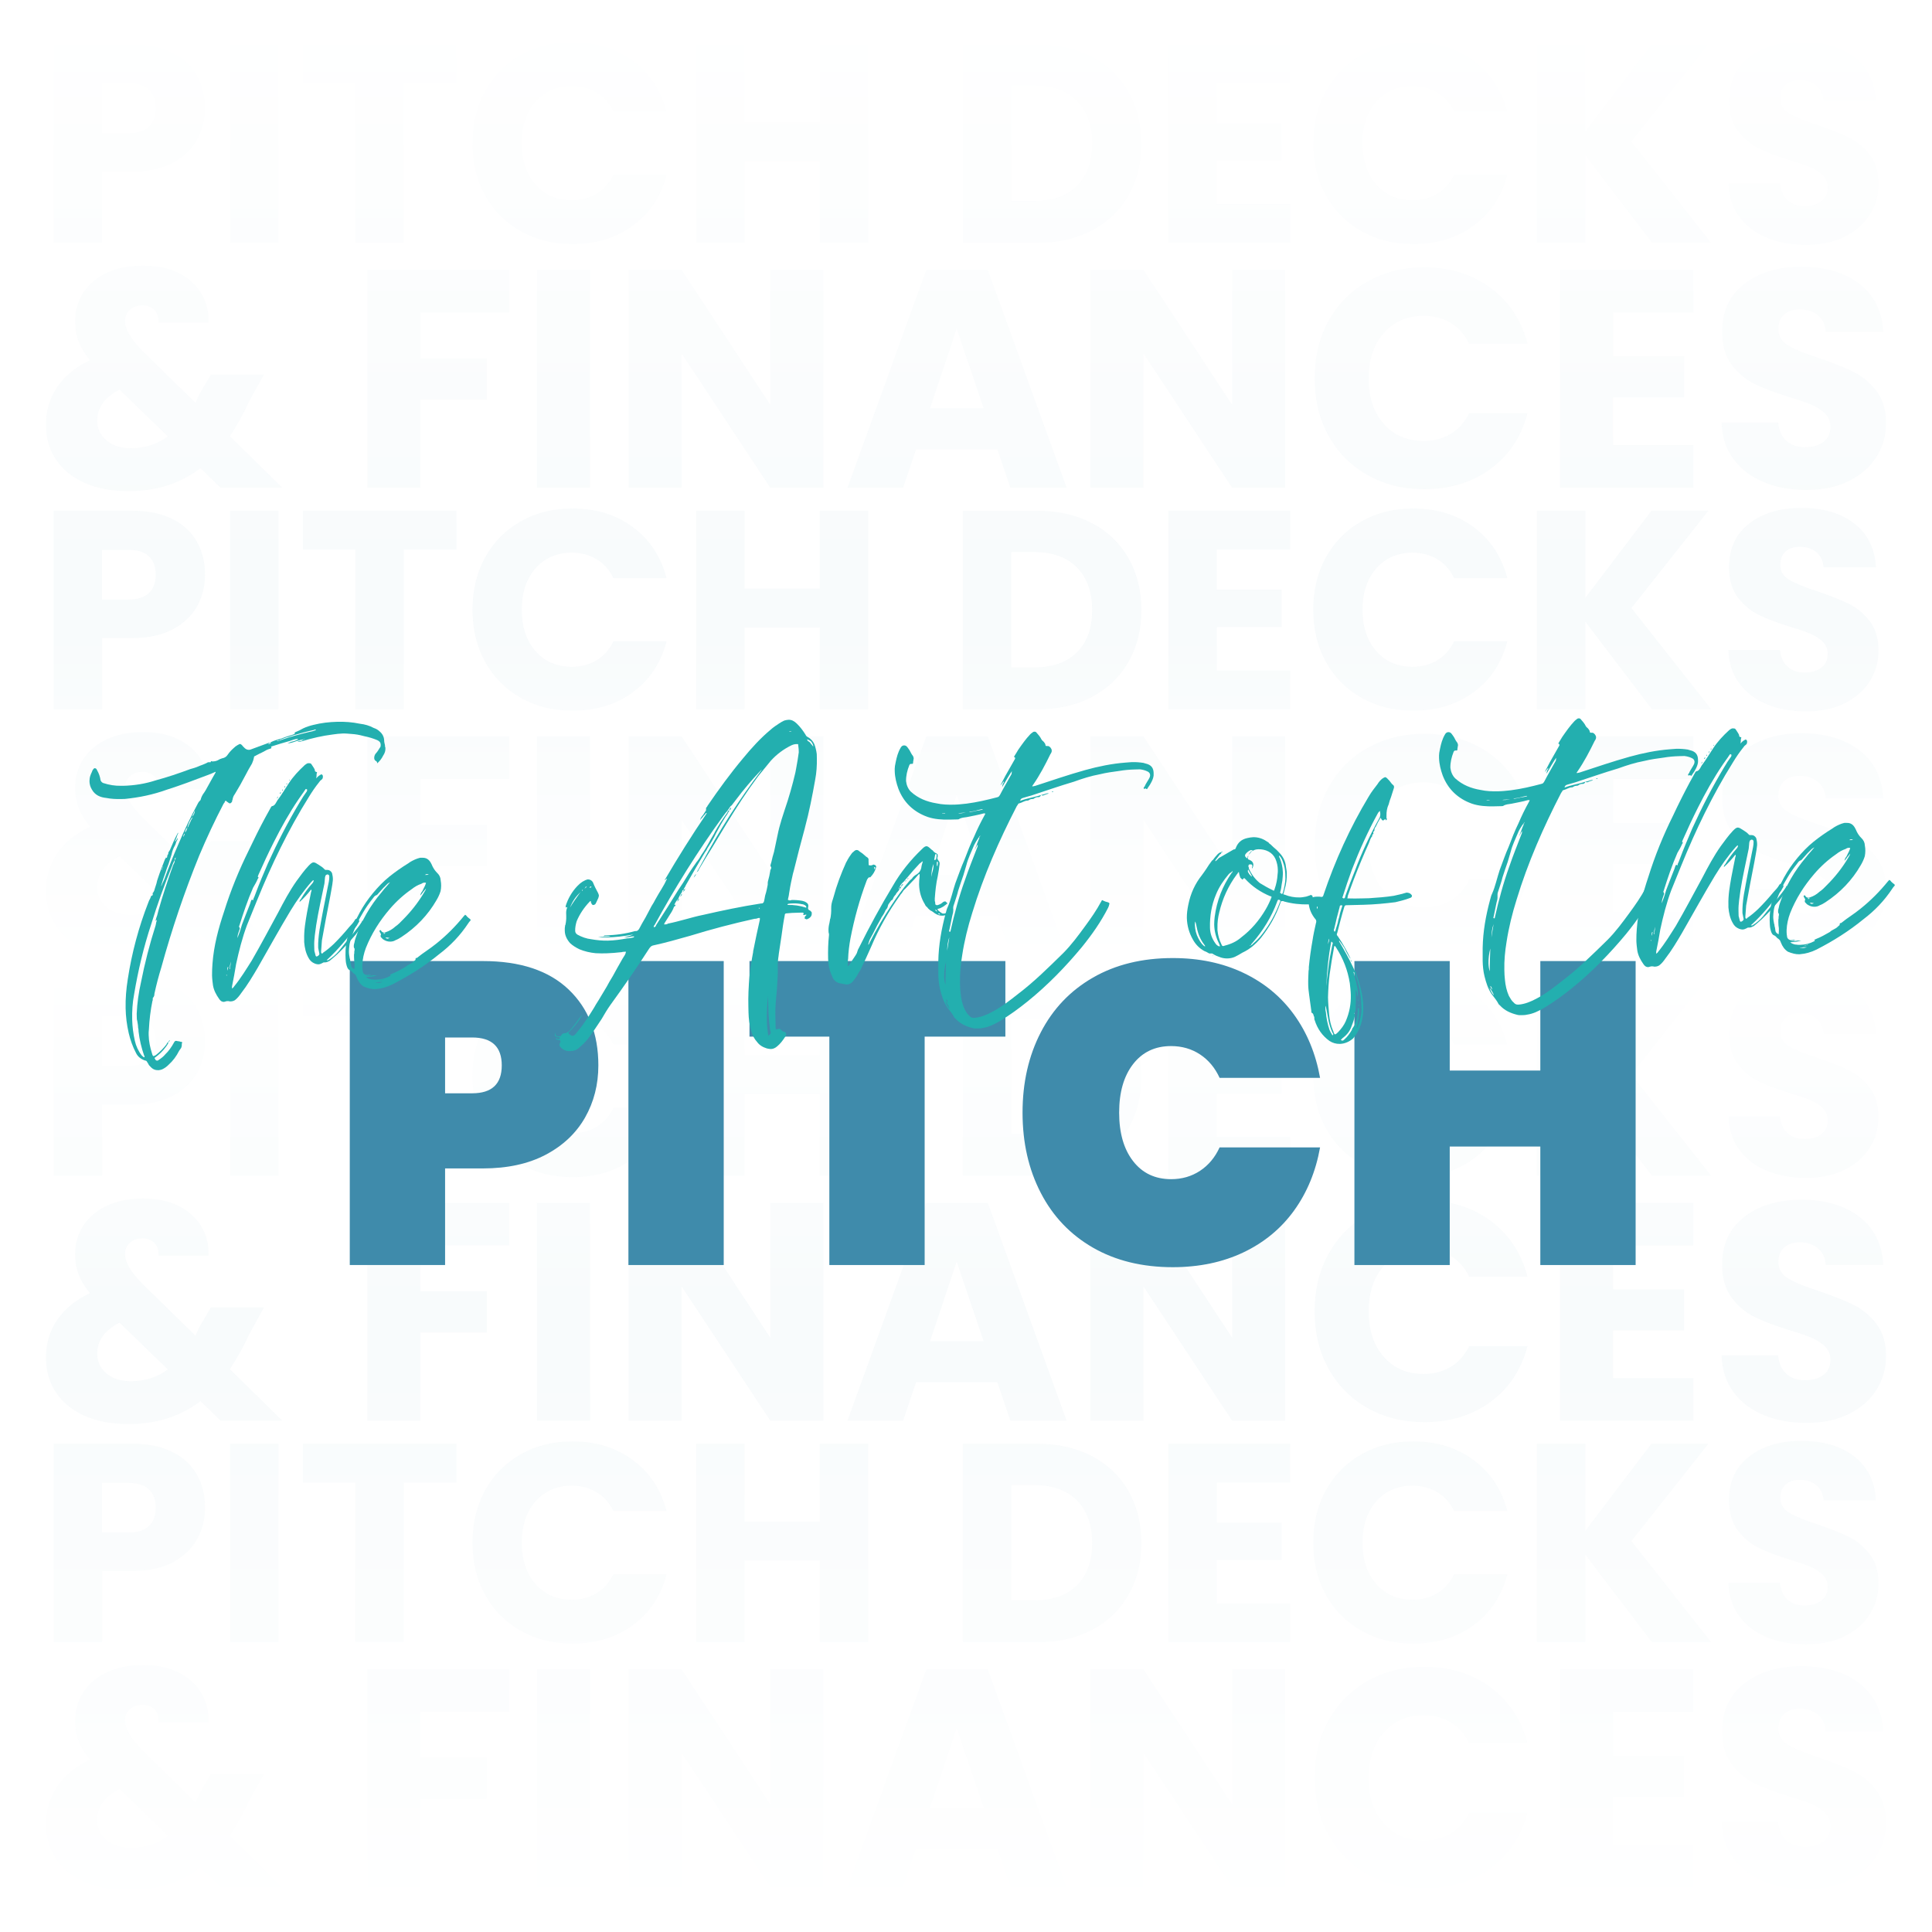 <?xml version="1.0" encoding="UTF-8"?> <svg xmlns="http://www.w3.org/2000/svg" xmlns:xlink="http://www.w3.org/1999/xlink" id="Layer_1" data-name="Layer 1" width="450" height="450" viewBox="0 0 450 450"><defs><linearGradient id="linear-gradient" x1="225" y1="135.38" x2="225" y2="0" gradientUnits="userSpaceOnUse"><stop offset="0" stop-color="#fff" stop-opacity="0"></stop><stop offset="1" stop-color="#fff"></stop></linearGradient><linearGradient id="linear-gradient-2" x1="-725" y1="-3029.25" x2="-725" y2="-3164.62" gradientTransform="translate(950 3479.25)" xlink:href="#linear-gradient"></linearGradient><linearGradient id="linear-gradient-3" x1="-725" y1="-3029.25" x2="-725" y2="-3164.62" gradientTransform="translate(950 3479.25)" xlink:href="#linear-gradient"></linearGradient><linearGradient id="linear-gradient-4" x1="-725" y1="-2859.27" x2="-725" y2="-2940.46" gradientTransform="translate(950 3085.11)" xlink:href="#linear-gradient"></linearGradient><linearGradient id="linear-gradient-5" x1="-725" y1="34.39" x2="-725" y2="-46.81" gradientTransform="translate(950 270.97)" xlink:href="#linear-gradient"></linearGradient><filter id="drop-shadow-10"><feOffset dx="6.22" dy="6.22"></feOffset><feGaussianBlur result="blur" stdDeviation="17.77"></feGaussianBlur><feFlood flood-color="#000" flood-opacity=".05"></feFlood><feComposite in2="blur" operator="in"></feComposite><feComposite in="SourceGraphic"></feComposite></filter><filter id="drop-shadow-11"><feOffset dx="6.22" dy="6.22"></feOffset><feGaussianBlur result="blur-2" stdDeviation="17.77"></feGaussianBlur><feFlood flood-color="#000" flood-opacity=".05"></feFlood><feComposite in2="blur-2" operator="in"></feComposite><feComposite in="SourceGraphic"></feComposite></filter><filter id="drop-shadow-12"><feOffset dx="6.22" dy="6.22"></feOffset><feGaussianBlur result="blur-3" stdDeviation="17.77"></feGaussianBlur><feFlood flood-color="#000" flood-opacity=".05"></feFlood><feComposite in2="blur-3" operator="in"></feComposite><feComposite in="SourceGraphic"></feComposite></filter></defs><g><g opacity=".2"><g opacity=".2"><path d="M45.9,32.55c-1.23,2.22-3.12,4.01-5.66,5.37-2.55,1.36-5.71,2.04-9.49,2.04h-6.98v16.6h-11.26V10.32h18.25c3.69,0,6.81.64,9.35,1.91,2.55,1.27,4.46,3.03,5.73,5.27,1.27,2.24,1.91,4.81,1.91,7.71,0,2.68-.62,5.13-1.84,7.34ZM34.7,29.49c1.05-1.01,1.58-2.44,1.58-4.28s-.53-3.27-1.58-4.28c-1.05-1.01-2.66-1.52-4.81-1.52h-6.13v11.59h6.13c2.15,0,3.75-.5,4.81-1.52Z" fill="#3f8bab" stroke-width="0"></path><path d="M64.87,10.32v46.24h-11.26V10.32h11.26Z" fill="#3f8bab" stroke-width="0"></path><path d="M106.3,10.32v9.03h-12.25v37.22h-11.26V19.34h-12.25v-9.03h35.77Z" fill="#3f8bab" stroke-width="0"></path><path d="M113.02,21.15c1.98-3.58,4.73-6.37,8.27-8.37,3.53-2,7.54-3,12.02-3,5.49,0,10.19,1.45,14.1,4.35,3.91,2.9,6.52,6.85,7.84,11.86h-12.38c-.92-1.93-2.23-3.4-3.92-4.41-1.69-1.01-3.61-1.52-5.76-1.52-3.47,0-6.28,1.21-8.43,3.62-2.15,2.42-3.23,5.64-3.23,9.68s1.08,7.27,3.23,9.68c2.15,2.42,4.96,3.62,8.43,3.62,2.15,0,4.07-.5,5.76-1.52,1.69-1.01,3-2.48,3.92-4.41h12.38c-1.32,5.01-3.93,8.95-7.84,11.82-3.91,2.88-8.61,4.31-14.1,4.31-4.48,0-8.49-1-12.02-3-3.54-2-6.29-4.78-8.27-8.33-1.98-3.56-2.96-7.62-2.96-12.19s.99-8.64,2.96-12.22Z" fill="#3f8bab" stroke-width="0"></path><path d="M202.21,10.32v46.24h-11.26v-19.04h-17.52v19.04h-11.26V10.32h11.26v18.12h17.52V10.32h11.26Z" fill="#3f8bab" stroke-width="0"></path><path d="M254.38,13.22c3.64,1.93,6.47,4.64,8.46,8.14,2,3.49,3,7.52,3,12.09s-1,8.54-3,12.05c-2,3.51-4.83,6.24-8.5,8.17-3.67,1.93-7.92,2.9-12.75,2.9h-17.32V10.32h17.32c4.87,0,9.13.97,12.78,2.9ZM250.82,43.32c2.37-2.33,3.56-5.62,3.56-9.88s-1.19-7.57-3.56-9.95c-2.37-2.37-5.69-3.56-9.95-3.56h-5.34v26.88h5.34c4.26,0,7.58-1.16,9.95-3.49Z" fill="#3f8bab" stroke-width="0"></path><path d="M283.43,19.34v9.35h15.08v8.7h-15.08v10.14h17.06v9.02h-28.32V10.32h28.32v9.03h-17.06Z" fill="#3f8bab" stroke-width="0"></path><path d="M308.85,21.15c1.98-3.58,4.73-6.37,8.27-8.37,3.53-2,7.54-3,12.02-3,5.49,0,10.19,1.45,14.1,4.35,3.91,2.9,6.52,6.85,7.84,11.86h-12.38c-.92-1.93-2.23-3.4-3.92-4.41-1.69-1.01-3.61-1.52-5.76-1.52-3.47,0-6.28,1.21-8.43,3.62-2.15,2.42-3.23,5.64-3.23,9.68s1.08,7.27,3.23,9.68c2.15,2.42,4.96,3.62,8.43,3.62,2.15,0,4.07-.5,5.76-1.52,1.69-1.01,3-2.48,3.92-4.41h12.38c-1.32,5.01-3.93,8.95-7.84,11.82-3.91,2.88-8.61,4.31-14.1,4.31-4.48,0-8.49-1-12.02-3-3.54-2-6.29-4.78-8.27-8.33-1.98-3.56-2.96-7.62-2.96-12.19s.99-8.64,2.96-12.22Z" fill="#3f8bab" stroke-width="0"></path><path d="M384.8,56.56l-15.55-20.42v20.42h-11.26V10.32h11.26v20.29l15.41-20.29h13.24l-17.92,22.66,18.58,23.58h-13.77Z" fill="#3f8bab" stroke-width="0"></path><path d="M411.55,55.38c-2.68-1.1-4.82-2.72-6.42-4.88-1.6-2.15-2.45-4.74-2.54-7.77h11.99c.18,1.71.77,3.02,1.78,3.92,1.01.9,2.33,1.35,3.95,1.35s2.99-.38,3.95-1.15c.97-.77,1.45-1.83,1.45-3.2,0-1.14-.39-2.09-1.15-2.83-.77-.75-1.71-1.36-2.83-1.84s-2.71-1.03-4.78-1.65c-2.99-.92-5.42-1.84-7.31-2.77-1.89-.92-3.51-2.28-4.87-4.08-1.36-1.8-2.04-4.15-2.04-7.05,0-4.3,1.56-7.67,4.68-10.11,3.12-2.44,7.18-3.66,12.19-3.66s9.2,1.22,12.32,3.66c3.12,2.44,4.79,5.83,5.01,10.18h-12.19c-.09-1.49-.64-2.67-1.65-3.52-1.01-.86-2.31-1.28-3.89-1.28-1.36,0-2.46.36-3.29,1.09-.83.72-1.25,1.77-1.25,3.13,0,1.49.7,2.66,2.11,3.49,1.4.84,3.6,1.74,6.59,2.7,2.99,1.01,5.41,1.98,7.28,2.9,1.87.92,3.48,2.26,4.84,4.02,1.36,1.76,2.04,4.02,2.04,6.78s-.67,5.03-2.01,7.18c-1.34,2.15-3.28,3.86-5.83,5.14-2.55,1.27-5.56,1.91-9.02,1.91s-6.41-.55-9.09-1.65Z" fill="#3f8bab" stroke-width="0"></path></g><g opacity=".2"><path d="M51.39,113.59l-4.7-4.55c-4.67,3.56-10.26,5.35-16.76,5.35-3.9,0-7.3-.64-10.19-1.92-2.89-1.28-5.12-3.08-6.68-5.42-1.57-2.34-2.35-5.07-2.35-8.2s.85-6.06,2.56-8.63c1.71-2.58,4.27-4.68,7.69-6.32-1.25-1.54-2.14-3.02-2.67-4.44-.53-1.42-.79-2.97-.79-4.66,0-2.41.63-4.6,1.88-6.57,1.25-1.97,3.07-3.53,5.45-4.66,2.38-1.13,5.21-1.7,8.49-1.7s6.14.6,8.45,1.81c2.31,1.2,4.05,2.82,5.2,4.84,1.16,2.02,1.69,4.24,1.59,6.65h-11.63c.05-1.3-.28-2.3-.98-3-.7-.7-1.63-1.05-2.78-1.05s-2.12.34-2.89,1.01c-.77.68-1.16,1.54-1.16,2.6s.33,2.07.98,3.18,1.67,2.38,3.07,3.83l12.35,12.07c.1-.24.23-.53.4-.87.17-.34.35-.72.54-1.16l2.67-4.55h12.35l-3.47,6.29c-1.3,2.84-2.79,5.54-4.48,8.09l12.21,11.99h-14.38ZM39.11,101.66l-11.27-10.91c-3.47,1.78-5.2,4.19-5.2,7.23,0,1.83.71,3.36,2.13,4.59,1.42,1.23,3.33,1.84,5.74,1.84,3.23,0,6.09-.91,8.6-2.75Z" fill="#3f8bab" stroke-width="0"></path><path d="M118.58,62.87v9.9h-20.66v10.69h15.46v9.61h-15.46v20.52h-12.35v-50.72h33.02Z" fill="#3f8bab" stroke-width="0"></path><path d="M137.43,62.87v50.72h-12.35v-50.72h12.35Z" fill="#3f8bab" stroke-width="0"></path><path d="M191.77,113.59h-12.35l-20.66-31.28v31.28h-12.35v-50.72h12.35l20.66,31.43v-31.43h12.35v50.72Z" fill="#3f8bab" stroke-width="0"></path><path d="M232.3,104.63h-18.93l-3.03,8.96h-12.93l18.35-50.72h14.31l18.35,50.72h-13.08l-3.03-8.96ZM229.12,95.09l-6.29-18.57-6.21,18.57h12.5Z" fill="#3f8bab" stroke-width="0"></path><path d="M299.34,113.59h-12.35l-20.66-31.28v31.28h-12.35v-50.72h12.35l20.66,31.43v-31.43h12.35v50.72Z" fill="#3f8bab" stroke-width="0"></path><path d="M309.46,74.75c2.17-3.93,5.19-6.98,9.07-9.18,3.88-2.19,8.27-3.29,13.19-3.29,6.02,0,11.17,1.59,15.46,4.77,4.29,3.18,7.15,7.51,8.6,13h-13.58c-1.01-2.12-2.45-3.73-4.3-4.84-1.85-1.11-3.96-1.66-6.32-1.66-3.81,0-6.89,1.33-9.25,3.97-2.36,2.65-3.54,6.19-3.54,10.62s1.18,7.97,3.54,10.62c2.36,2.65,5.44,3.97,9.25,3.97,2.36,0,4.47-.55,6.32-1.66,1.85-1.11,3.29-2.72,4.3-4.84h13.58c-1.44,5.49-4.31,9.81-8.6,12.97-4.29,3.15-9.44,4.73-15.46,4.73-4.91,0-9.31-1.1-13.19-3.29-3.88-2.19-6.9-5.24-9.07-9.14s-3.25-8.36-3.25-13.37,1.08-9.48,3.25-13.4Z" fill="#3f8bab" stroke-width="0"></path><path d="M375.71,72.76v10.26h16.55v9.54h-16.55v11.13h18.71v9.9h-31.07v-50.72h31.07v9.9h-18.71Z" fill="#3f8bab" stroke-width="0"></path><path d="M410.82,112.28c-2.94-1.2-5.29-2.99-7.04-5.35-1.76-2.36-2.69-5.2-2.78-8.53h13.15c.19,1.88.84,3.31,1.95,4.3,1.11.99,2.55,1.48,4.33,1.48s3.27-.42,4.33-1.26c1.06-.84,1.59-2.01,1.59-3.5,0-1.25-.42-2.29-1.26-3.11-.84-.82-1.88-1.49-3.11-2.02-1.23-.53-2.97-1.13-5.24-1.81-3.28-1.01-5.95-2.02-8.02-3.03-2.07-1.01-3.85-2.5-5.35-4.48-1.49-1.97-2.24-4.55-2.24-7.73,0-4.72,1.71-8.42,5.13-11.09,3.42-2.67,7.88-4.01,13.37-4.01s10.09,1.34,13.51,4.01c3.42,2.67,5.25,6.39,5.49,11.16h-13.37c-.1-1.64-.7-2.93-1.81-3.86-1.11-.94-2.53-1.41-4.26-1.41-1.49,0-2.7.4-3.61,1.19-.92.8-1.37,1.94-1.37,3.43,0,1.64.77,2.92,2.31,3.83,1.54.92,3.95,1.9,7.23,2.96,3.27,1.11,5.94,2.17,7.98,3.18,2.05,1.01,3.82,2.48,5.31,4.41,1.49,1.93,2.24,4.41,2.24,7.44s-.74,5.52-2.2,7.88c-1.47,2.36-3.6,4.24-6.39,5.64-2.79,1.4-6.09,2.1-9.9,2.1s-7.03-.6-9.97-1.81Z" fill="#3f8bab" stroke-width="0"></path></g></g><g opacity=".2"><g opacity=".2"><path d="M45.9,141.2c-1.23,2.22-3.12,4.01-5.66,5.37-2.55,1.36-5.71,2.04-9.49,2.04h-6.98v16.6h-11.26v-46.24h18.25c3.69,0,6.81.64,9.35,1.91,2.55,1.27,4.46,3.03,5.73,5.27,1.27,2.24,1.91,4.81,1.91,7.71,0,2.68-.62,5.13-1.84,7.34ZM34.7,138.14c1.05-1.01,1.58-2.44,1.58-4.28s-.53-3.27-1.58-4.28c-1.05-1.01-2.66-1.52-4.81-1.52h-6.13v11.59h6.13c2.15,0,3.75-.5,4.81-1.52Z" fill="#3f8bab" stroke-width="0"></path><path d="M64.87,118.97v46.24h-11.26v-46.24h11.26Z" fill="#3f8bab" stroke-width="0"></path><path d="M106.3,118.97v9.03h-12.25v37.22h-11.26v-37.22h-12.25v-9.03h35.77Z" fill="#3f8bab" stroke-width="0"></path><path d="M113.02,129.81c1.98-3.58,4.73-6.37,8.27-8.37,3.53-2,7.54-3,12.02-3,5.49,0,10.19,1.45,14.1,4.35,3.91,2.9,6.52,6.85,7.84,11.86h-12.38c-.92-1.93-2.23-3.4-3.92-4.41-1.69-1.01-3.61-1.52-5.76-1.52-3.47,0-6.28,1.21-8.43,3.62-2.15,2.42-3.23,5.64-3.23,9.68s1.08,7.27,3.23,9.68c2.15,2.42,4.96,3.62,8.43,3.62,2.15,0,4.07-.5,5.76-1.52,1.69-1.01,3-2.48,3.92-4.41h12.38c-1.32,5.01-3.93,8.95-7.84,11.82-3.91,2.88-8.61,4.31-14.1,4.31-4.48,0-8.49-1-12.02-3-3.54-2-6.29-4.78-8.27-8.33-1.98-3.56-2.96-7.62-2.96-12.19s.99-8.64,2.96-12.22Z" fill="#3f8bab" stroke-width="0"></path><path d="M202.21,118.97v46.24h-11.26v-19.04h-17.52v19.04h-11.26v-46.24h11.26v18.12h17.52v-18.12h11.26Z" fill="#3f8bab" stroke-width="0"></path><path d="M254.38,121.87c3.64,1.93,6.47,4.64,8.46,8.14,2,3.49,3,7.52,3,12.09s-1,8.54-3,12.05c-2,3.51-4.83,6.24-8.5,8.17-3.67,1.93-7.92,2.9-12.75,2.9h-17.32v-46.24h17.32c4.87,0,9.13.97,12.78,2.9ZM250.82,151.97c2.37-2.33,3.56-5.62,3.56-9.88s-1.19-7.57-3.56-9.95c-2.37-2.37-5.69-3.56-9.95-3.56h-5.34v26.88h5.34c4.26,0,7.58-1.16,9.95-3.49Z" fill="#3f8bab" stroke-width="0"></path><path d="M283.43,128v9.35h15.08v8.7h-15.08v10.14h17.06v9.02h-28.32v-46.24h28.32v9.03h-17.06Z" fill="#3f8bab" stroke-width="0"></path><path d="M308.85,129.81c1.98-3.58,4.73-6.37,8.27-8.37,3.53-2,7.54-3,12.02-3,5.49,0,10.19,1.45,14.1,4.35,3.91,2.9,6.52,6.85,7.84,11.86h-12.38c-.92-1.93-2.23-3.4-3.92-4.41-1.69-1.01-3.61-1.52-5.76-1.52-3.47,0-6.28,1.21-8.43,3.62-2.15,2.42-3.23,5.64-3.23,9.68s1.08,7.27,3.23,9.68c2.15,2.42,4.96,3.62,8.43,3.62,2.15,0,4.07-.5,5.76-1.52,1.69-1.01,3-2.48,3.92-4.41h12.38c-1.32,5.01-3.93,8.95-7.84,11.82-3.91,2.88-8.61,4.31-14.1,4.31-4.48,0-8.49-1-12.02-3-3.54-2-6.29-4.78-8.27-8.33-1.98-3.56-2.96-7.62-2.96-12.19s.99-8.64,2.96-12.22Z" fill="#3f8bab" stroke-width="0"></path><path d="M384.8,165.21l-15.55-20.42v20.42h-11.26v-46.24h11.26v20.29l15.41-20.29h13.24l-17.92,22.66,18.58,23.58h-13.77Z" fill="#3f8bab" stroke-width="0"></path><path d="M411.55,164.03c-2.68-1.1-4.82-2.72-6.42-4.88-1.6-2.15-2.45-4.74-2.54-7.77h11.99c.18,1.71.77,3.02,1.78,3.92,1.01.9,2.33,1.35,3.95,1.35s2.99-.38,3.95-1.15c.97-.77,1.45-1.83,1.45-3.2,0-1.14-.39-2.09-1.15-2.83-.77-.75-1.71-1.36-2.83-1.84s-2.71-1.03-4.78-1.65c-2.99-.92-5.42-1.84-7.31-2.77-1.89-.92-3.51-2.28-4.87-4.08-1.36-1.8-2.04-4.15-2.04-7.05,0-4.3,1.56-7.67,4.68-10.11,3.12-2.44,7.18-3.66,12.19-3.66s9.2,1.22,12.32,3.66c3.12,2.44,4.79,5.83,5.01,10.18h-12.19c-.09-1.49-.64-2.67-1.65-3.52-1.01-.86-2.31-1.28-3.89-1.28-1.36,0-2.46.36-3.29,1.09-.83.72-1.25,1.77-1.25,3.13,0,1.49.7,2.66,2.11,3.49,1.4.84,3.6,1.74,6.59,2.7,2.99,1.01,5.41,1.98,7.28,2.9,1.87.92,3.48,2.26,4.84,4.02,1.36,1.76,2.04,4.02,2.04,6.78s-.67,5.03-2.01,7.18c-1.34,2.15-3.28,3.86-5.83,5.14-2.55,1.27-5.56,1.91-9.02,1.91s-6.41-.55-9.09-1.65Z" fill="#3f8bab" stroke-width="0"></path></g><g opacity=".2"><path d="M51.39,222.24l-4.7-4.55c-4.67,3.56-10.26,5.35-16.76,5.35-3.9,0-7.3-.64-10.19-1.92-2.89-1.28-5.12-3.08-6.68-5.42-1.57-2.34-2.35-5.07-2.35-8.2s.85-6.06,2.56-8.63c1.71-2.58,4.27-4.68,7.69-6.32-1.25-1.54-2.14-3.02-2.67-4.44-.53-1.42-.79-2.97-.79-4.66,0-2.41.63-4.6,1.88-6.57,1.25-1.97,3.07-3.53,5.45-4.66,2.38-1.13,5.21-1.7,8.49-1.7s6.14.6,8.45,1.81c2.31,1.2,4.05,2.82,5.2,4.84,1.16,2.02,1.69,4.24,1.59,6.65h-11.63c.05-1.3-.28-2.3-.98-3-.7-.7-1.63-1.05-2.78-1.05s-2.12.34-2.89,1.01c-.77.68-1.16,1.54-1.16,2.6s.33,2.07.98,3.18,1.67,2.38,3.07,3.83l12.35,12.07c.1-.24.23-.53.4-.87.17-.34.35-.72.54-1.16l2.67-4.55h12.35l-3.47,6.29c-1.3,2.84-2.79,5.54-4.48,8.09l12.21,11.99h-14.38ZM39.11,210.32l-11.27-10.91c-3.47,1.78-5.2,4.19-5.2,7.23,0,1.83.71,3.36,2.13,4.59,1.42,1.23,3.33,1.84,5.74,1.84,3.23,0,6.09-.91,8.6-2.75Z" fill="#3f8bab" stroke-width="0"></path><path d="M118.58,171.52v9.9h-20.66v10.69h15.46v9.61h-15.46v20.52h-12.35v-50.72h33.02Z" fill="#3f8bab" stroke-width="0"></path><path d="M137.43,171.52v50.72h-12.35v-50.72h12.35Z" fill="#3f8bab" stroke-width="0"></path><path d="M191.77,222.24h-12.35l-20.66-31.28v31.28h-12.35v-50.72h12.35l20.66,31.43v-31.43h12.35v50.72Z" fill="#3f8bab" stroke-width="0"></path><path d="M232.3,213.28h-18.93l-3.03,8.96h-12.93l18.35-50.72h14.31l18.35,50.72h-13.08l-3.03-8.96ZM229.12,203.74l-6.29-18.57-6.21,18.57h12.5Z" fill="#3f8bab" stroke-width="0"></path><path d="M299.34,222.24h-12.35l-20.66-31.28v31.28h-12.35v-50.72h12.35l20.66,31.43v-31.43h12.35v50.72Z" fill="#3f8bab" stroke-width="0"></path><path d="M309.46,183.4c2.17-3.93,5.19-6.98,9.07-9.18,3.88-2.19,8.27-3.29,13.19-3.29,6.02,0,11.17,1.59,15.46,4.77,4.29,3.18,7.15,7.51,8.6,13h-13.58c-1.01-2.12-2.45-3.73-4.3-4.84-1.85-1.11-3.96-1.66-6.32-1.66-3.81,0-6.89,1.33-9.25,3.97-2.36,2.65-3.54,6.19-3.54,10.62s1.18,7.97,3.54,10.62c2.36,2.65,5.44,3.97,9.25,3.97,2.36,0,4.47-.55,6.32-1.66,1.85-1.11,3.29-2.72,4.3-4.84h13.58c-1.44,5.49-4.31,9.81-8.6,12.97-4.29,3.15-9.44,4.73-15.46,4.73-4.91,0-9.31-1.1-13.19-3.29-3.88-2.19-6.9-5.24-9.07-9.14s-3.25-8.36-3.25-13.37,1.08-9.48,3.25-13.4Z" fill="#3f8bab" stroke-width="0"></path><path d="M375.71,181.42v10.26h16.55v9.54h-16.55v11.13h18.71v9.9h-31.07v-50.72h31.07v9.9h-18.71Z" fill="#3f8bab" stroke-width="0"></path><path d="M410.82,220.94c-2.94-1.2-5.29-2.99-7.04-5.35-1.76-2.36-2.69-5.2-2.78-8.53h13.15c.19,1.88.84,3.31,1.95,4.3,1.11.99,2.55,1.48,4.33,1.48s3.27-.42,4.33-1.26c1.06-.84,1.59-2.01,1.59-3.5,0-1.25-.42-2.29-1.26-3.11-.84-.82-1.88-1.49-3.11-2.02-1.23-.53-2.97-1.13-5.24-1.81-3.28-1.01-5.95-2.02-8.02-3.03-2.07-1.01-3.85-2.5-5.35-4.48-1.49-1.97-2.24-4.55-2.24-7.73,0-4.72,1.71-8.42,5.13-11.09,3.42-2.67,7.88-4.01,13.37-4.01s10.09,1.34,13.51,4.01c3.42,2.67,5.25,6.39,5.49,11.16h-13.37c-.1-1.64-.7-2.93-1.81-3.86-1.11-.94-2.53-1.41-4.26-1.41-1.49,0-2.7.4-3.61,1.19-.92.8-1.37,1.94-1.37,3.43,0,1.64.77,2.92,2.31,3.83,1.54.92,3.95,1.9,7.23,2.96,3.27,1.11,5.94,2.17,7.98,3.18,2.05,1.01,3.82,2.48,5.31,4.41,1.49,1.93,2.24,4.41,2.24,7.44s-.74,5.52-2.2,7.88c-1.47,2.36-3.6,4.24-6.39,5.64-2.79,1.4-6.09,2.1-9.9,2.1s-7.03-.6-9.97-1.81Z" fill="#3f8bab" stroke-width="0"></path></g></g><g opacity=".2"><g opacity=".2"><path d="M45.9,249.86c-1.23,2.22-3.12,4.01-5.66,5.37-2.55,1.36-5.71,2.04-9.49,2.04h-6.98v16.6h-11.26v-46.24h18.25c3.69,0,6.81.64,9.35,1.91,2.55,1.27,4.46,3.03,5.73,5.27,1.27,2.24,1.91,4.81,1.91,7.71,0,2.68-.62,5.13-1.84,7.34ZM34.7,246.79c1.05-1.01,1.58-2.44,1.58-4.28s-.53-3.27-1.58-4.28c-1.05-1.01-2.66-1.52-4.81-1.52h-6.13v11.59h6.13c2.15,0,3.75-.5,4.81-1.52Z" fill="#3f8bab" stroke-width="0"></path><path d="M64.87,227.63v46.24h-11.26v-46.24h11.26Z" fill="#3f8bab" stroke-width="0"></path><path d="M106.3,227.63v9.03h-12.25v37.22h-11.26v-37.22h-12.25v-9.03h35.77Z" fill="#3f8bab" stroke-width="0"></path><path d="M113.02,238.46c1.98-3.58,4.73-6.37,8.27-8.37,3.53-2,7.54-3,12.02-3,5.49,0,10.19,1.45,14.1,4.35,3.91,2.9,6.52,6.85,7.84,11.86h-12.38c-.92-1.93-2.23-3.4-3.92-4.41-1.69-1.01-3.61-1.52-5.76-1.52-3.47,0-6.28,1.21-8.43,3.62-2.15,2.42-3.23,5.64-3.23,9.68s1.08,7.27,3.23,9.68c2.15,2.42,4.96,3.62,8.43,3.62,2.15,0,4.07-.5,5.76-1.52,1.69-1.01,3-2.48,3.92-4.41h12.38c-1.32,5.01-3.93,8.95-7.84,11.82-3.91,2.88-8.61,4.31-14.1,4.31-4.48,0-8.49-1-12.02-3-3.54-2-6.29-4.78-8.27-8.33-1.98-3.56-2.96-7.62-2.96-12.19s.99-8.64,2.96-12.22Z" fill="#3f8bab" stroke-width="0"></path><path d="M202.21,227.63v46.24h-11.26v-19.04h-17.52v19.04h-11.26v-46.24h11.26v18.12h17.52v-18.12h11.26Z" fill="#3f8bab" stroke-width="0"></path><path d="M254.38,230.52c3.64,1.93,6.47,4.64,8.46,8.14,2,3.49,3,7.52,3,12.09s-1,8.54-3,12.05c-2,3.51-4.83,6.24-8.5,8.17-3.67,1.93-7.92,2.9-12.75,2.9h-17.32v-46.24h17.32c4.87,0,9.13.97,12.78,2.9ZM250.82,260.63c2.37-2.33,3.56-5.62,3.56-9.88s-1.19-7.57-3.56-9.95c-2.37-2.37-5.69-3.56-9.95-3.56h-5.34v26.88h5.34c4.26,0,7.58-1.16,9.95-3.49Z" fill="#3f8bab" stroke-width="0"></path><path d="M283.43,236.65v9.35h15.08v8.7h-15.08v10.14h17.06v9.02h-28.32v-46.24h28.32v9.03h-17.06Z" fill="#3f8bab" stroke-width="0"></path><path d="M308.85,238.46c1.98-3.58,4.73-6.37,8.27-8.37,3.53-2,7.54-3,12.02-3,5.49,0,10.19,1.45,14.1,4.35,3.91,2.9,6.52,6.85,7.84,11.86h-12.38c-.92-1.93-2.23-3.4-3.92-4.41-1.69-1.01-3.61-1.52-5.76-1.52-3.47,0-6.28,1.21-8.43,3.62-2.15,2.42-3.23,5.64-3.23,9.68s1.08,7.27,3.23,9.68c2.15,2.42,4.96,3.62,8.43,3.62,2.15,0,4.07-.5,5.76-1.52,1.69-1.01,3-2.48,3.92-4.41h12.38c-1.32,5.01-3.93,8.95-7.84,11.82-3.91,2.88-8.61,4.31-14.1,4.31-4.48,0-8.49-1-12.02-3-3.54-2-6.29-4.78-8.27-8.33-1.98-3.56-2.96-7.62-2.96-12.19s.99-8.64,2.96-12.22Z" fill="#3f8bab" stroke-width="0"></path><path d="M384.8,273.87l-15.55-20.42v20.42h-11.26v-46.24h11.26v20.29l15.41-20.29h13.24l-17.92,22.66,18.58,23.58h-13.77Z" fill="#3f8bab" stroke-width="0"></path><path d="M411.55,272.68c-2.68-1.1-4.82-2.72-6.42-4.88-1.6-2.15-2.45-4.74-2.54-7.77h11.99c.18,1.71.77,3.02,1.78,3.92,1.01.9,2.33,1.35,3.95,1.35s2.99-.38,3.95-1.15c.97-.77,1.45-1.83,1.45-3.2,0-1.14-.39-2.09-1.15-2.83-.77-.75-1.71-1.36-2.83-1.84s-2.71-1.03-4.78-1.65c-2.99-.92-5.42-1.84-7.31-2.77-1.89-.92-3.51-2.28-4.87-4.08-1.36-1.8-2.04-4.15-2.04-7.05,0-4.3,1.56-7.67,4.68-10.11,3.12-2.44,7.18-3.66,12.19-3.66s9.2,1.22,12.32,3.66c3.12,2.44,4.79,5.83,5.01,10.18h-12.19c-.09-1.49-.64-2.67-1.65-3.52-1.01-.86-2.31-1.28-3.89-1.28-1.36,0-2.46.36-3.29,1.09-.83.72-1.25,1.77-1.25,3.13,0,1.49.7,2.66,2.11,3.49,1.4.84,3.6,1.74,6.59,2.7,2.99,1.01,5.41,1.98,7.28,2.9,1.87.92,3.48,2.26,4.84,4.02,1.36,1.76,2.04,4.02,2.04,6.78s-.67,5.03-2.01,7.18c-1.34,2.15-3.28,3.86-5.83,5.14-2.55,1.27-5.56,1.91-9.02,1.91s-6.41-.55-9.09-1.65Z" fill="#3f8bab" stroke-width="0"></path></g><g opacity=".2"><path d="M51.39,330.89l-4.7-4.55c-4.67,3.56-10.26,5.35-16.76,5.35-3.9,0-7.3-.64-10.19-1.92-2.89-1.28-5.12-3.08-6.68-5.42-1.57-2.34-2.35-5.07-2.35-8.2s.85-6.06,2.56-8.63c1.71-2.58,4.27-4.68,7.69-6.32-1.25-1.54-2.14-3.02-2.67-4.44-.53-1.42-.79-2.97-.79-4.66,0-2.41.63-4.6,1.88-6.57,1.25-1.97,3.07-3.53,5.45-4.66,2.38-1.13,5.21-1.7,8.49-1.7s6.14.6,8.45,1.81c2.31,1.2,4.05,2.82,5.2,4.84,1.16,2.02,1.69,4.24,1.59,6.65h-11.63c.05-1.3-.28-2.3-.98-3-.7-.7-1.63-1.05-2.78-1.05s-2.12.34-2.89,1.01c-.77.68-1.16,1.54-1.16,2.6s.33,2.07.98,3.18,1.67,2.38,3.07,3.83l12.35,12.07c.1-.24.23-.53.4-.87.17-.34.35-.72.54-1.16l2.67-4.55h12.35l-3.47,6.29c-1.3,2.84-2.79,5.54-4.48,8.09l12.21,11.99h-14.38ZM39.11,318.97l-11.27-10.91c-3.47,1.78-5.2,4.19-5.2,7.23,0,1.83.71,3.36,2.13,4.59,1.42,1.23,3.33,1.84,5.74,1.84,3.23,0,6.09-.91,8.6-2.75Z" fill="#3f8bab" stroke-width="0"></path><path d="M118.58,280.17v9.9h-20.66v10.69h15.46v9.61h-15.46v20.52h-12.35v-50.72h33.02Z" fill="#3f8bab" stroke-width="0"></path><path d="M137.43,280.17v50.72h-12.35v-50.72h12.35Z" fill="#3f8bab" stroke-width="0"></path><path d="M191.77,330.89h-12.35l-20.66-31.28v31.28h-12.35v-50.72h12.35l20.66,31.43v-31.43h12.35v50.72Z" fill="#3f8bab" stroke-width="0"></path><path d="M232.3,321.93h-18.93l-3.03,8.96h-12.93l18.35-50.72h14.31l18.35,50.72h-13.08l-3.03-8.96ZM229.12,312.4l-6.29-18.57-6.21,18.57h12.5Z" fill="#3f8bab" stroke-width="0"></path><path d="M299.34,330.89h-12.35l-20.66-31.28v31.28h-12.35v-50.72h12.35l20.66,31.43v-31.43h12.35v50.72Z" fill="#3f8bab" stroke-width="0"></path><path d="M309.46,292.06c2.17-3.93,5.19-6.98,9.07-9.18,3.88-2.19,8.27-3.29,13.19-3.29,6.02,0,11.17,1.59,15.46,4.77,4.29,3.18,7.15,7.51,8.6,13h-13.58c-1.01-2.12-2.45-3.73-4.3-4.84-1.85-1.11-3.96-1.66-6.32-1.66-3.81,0-6.89,1.33-9.25,3.97-2.36,2.65-3.54,6.19-3.54,10.62s1.18,7.97,3.54,10.62c2.36,2.65,5.44,3.97,9.25,3.97,2.36,0,4.47-.55,6.32-1.66,1.85-1.11,3.29-2.72,4.3-4.84h13.58c-1.44,5.49-4.31,9.81-8.6,12.97-4.29,3.15-9.44,4.73-15.46,4.73-4.91,0-9.31-1.1-13.19-3.29-3.88-2.19-6.9-5.24-9.07-9.14s-3.25-8.36-3.25-13.37,1.08-9.48,3.25-13.4Z" fill="#3f8bab" stroke-width="0"></path><path d="M375.71,290.07v10.26h16.55v9.54h-16.55v11.13h18.71v9.9h-31.07v-50.72h31.07v9.9h-18.71Z" fill="#3f8bab" stroke-width="0"></path><path d="M410.82,329.59c-2.94-1.2-5.29-2.99-7.04-5.35-1.76-2.36-2.69-5.2-2.78-8.53h13.15c.19,1.88.84,3.31,1.95,4.3,1.11.99,2.55,1.48,4.33,1.48s3.27-.42,4.33-1.26c1.06-.84,1.59-2.01,1.59-3.5,0-1.25-.42-2.29-1.26-3.11-.84-.82-1.88-1.49-3.11-2.02-1.23-.53-2.97-1.13-5.24-1.81-3.28-1.01-5.95-2.02-8.02-3.03-2.07-1.01-3.85-2.5-5.35-4.48-1.49-1.97-2.24-4.55-2.24-7.73,0-4.72,1.71-8.42,5.13-11.09,3.42-2.67,7.88-4.01,13.37-4.01s10.09,1.34,13.51,4.01c3.42,2.67,5.25,6.39,5.49,11.16h-13.37c-.1-1.64-.7-2.93-1.81-3.86-1.11-.94-2.53-1.41-4.26-1.41-1.49,0-2.7.4-3.61,1.19-.92.8-1.37,1.94-1.37,3.43,0,1.64.77,2.92,2.31,3.83,1.54.92,3.95,1.9,7.23,2.96,3.27,1.11,5.94,2.17,7.98,3.18,2.05,1.01,3.82,2.48,5.31,4.41,1.49,1.93,2.24,4.41,2.24,7.44s-.74,5.52-2.2,7.88c-1.47,2.36-3.6,4.24-6.39,5.64-2.79,1.4-6.09,2.1-9.9,2.1s-7.03-.6-9.97-1.81Z" fill="#3f8bab" stroke-width="0"></path></g></g><g opacity=".2"><g opacity=".2"><path d="M45.9,358.51c-1.23,2.22-3.12,4.01-5.66,5.37-2.55,1.36-5.71,2.04-9.49,2.04h-6.98v16.6h-11.26v-46.24h18.25c3.69,0,6.81.64,9.35,1.91,2.55,1.27,4.46,3.03,5.73,5.27,1.27,2.24,1.91,4.81,1.91,7.71,0,2.68-.62,5.13-1.84,7.34ZM34.7,355.45c1.05-1.01,1.58-2.44,1.58-4.28s-.53-3.27-1.58-4.28c-1.05-1.01-2.66-1.52-4.81-1.52h-6.13v11.59h6.13c2.15,0,3.75-.5,4.81-1.52Z" fill="#3f8bab" stroke-width="0"></path><path d="M64.87,336.28v46.24h-11.26v-46.24h11.26Z" fill="#3f8bab" stroke-width="0"></path><path d="M106.3,336.28v9.03h-12.25v37.22h-11.26v-37.22h-12.25v-9.03h35.77Z" fill="#3f8bab" stroke-width="0"></path><path d="M113.02,347.11c1.98-3.58,4.73-6.37,8.27-8.37,3.53-2,7.54-3,12.02-3,5.49,0,10.19,1.45,14.1,4.35,3.91,2.9,6.52,6.85,7.84,11.86h-12.38c-.92-1.93-2.23-3.4-3.92-4.41-1.69-1.01-3.61-1.52-5.76-1.52-3.47,0-6.28,1.21-8.43,3.62-2.15,2.42-3.23,5.64-3.23,9.68s1.08,7.27,3.23,9.68c2.15,2.42,4.96,3.62,8.43,3.62,2.15,0,4.07-.5,5.76-1.52,1.69-1.01,3-2.48,3.92-4.41h12.38c-1.32,5.01-3.93,8.95-7.84,11.82-3.91,2.88-8.61,4.31-14.1,4.31-4.48,0-8.49-1-12.02-3-3.54-2-6.29-4.78-8.27-8.33-1.98-3.56-2.96-7.62-2.96-12.19s.99-8.64,2.96-12.22Z" fill="#3f8bab" stroke-width="0"></path><path d="M202.21,336.28v46.24h-11.26v-19.04h-17.52v19.04h-11.26v-46.24h11.26v18.12h17.52v-18.12h11.26Z" fill="#3f8bab" stroke-width="0"></path><path d="M254.38,339.18c3.64,1.93,6.47,4.64,8.46,8.14,2,3.49,3,7.52,3,12.09s-1,8.54-3,12.05c-2,3.51-4.83,6.24-8.5,8.17-3.67,1.93-7.92,2.9-12.75,2.9h-17.32v-46.24h17.32c4.87,0,9.13.97,12.78,2.9ZM250.82,369.28c2.37-2.33,3.56-5.62,3.56-9.88s-1.19-7.57-3.56-9.95c-2.37-2.37-5.69-3.56-9.95-3.56h-5.34v26.88h5.34c4.26,0,7.58-1.16,9.95-3.49Z" fill="#3f8bab" stroke-width="0"></path><path d="M283.43,345.3v9.35h15.08v8.7h-15.08v10.14h17.06v9.02h-28.32v-46.24h28.32v9.03h-17.06Z" fill="#3f8bab" stroke-width="0"></path><path d="M308.85,347.11c1.98-3.58,4.73-6.37,8.27-8.37,3.53-2,7.54-3,12.02-3,5.49,0,10.19,1.45,14.1,4.35,3.91,2.9,6.52,6.85,7.84,11.86h-12.38c-.92-1.93-2.23-3.4-3.92-4.41-1.69-1.01-3.61-1.52-5.76-1.52-3.47,0-6.28,1.21-8.43,3.62-2.15,2.42-3.23,5.64-3.23,9.68s1.08,7.27,3.23,9.68c2.15,2.42,4.96,3.62,8.43,3.62,2.15,0,4.07-.5,5.76-1.52,1.69-1.01,3-2.48,3.92-4.41h12.38c-1.32,5.01-3.93,8.95-7.84,11.82-3.91,2.88-8.61,4.31-14.1,4.31-4.48,0-8.49-1-12.02-3-3.54-2-6.29-4.78-8.27-8.33-1.98-3.56-2.96-7.62-2.96-12.19s.99-8.64,2.96-12.22Z" fill="#3f8bab" stroke-width="0"></path><path d="M384.8,382.52l-15.55-20.42v20.42h-11.26v-46.24h11.26v20.29l15.41-20.29h13.24l-17.92,22.66,18.58,23.58h-13.77Z" fill="#3f8bab" stroke-width="0"></path><path d="M411.55,381.34c-2.68-1.1-4.82-2.72-6.42-4.88-1.6-2.15-2.45-4.74-2.54-7.77h11.99c.18,1.71.77,3.02,1.78,3.92,1.01.9,2.33,1.35,3.95,1.35s2.99-.38,3.95-1.15c.97-.77,1.45-1.83,1.45-3.2,0-1.14-.39-2.09-1.15-2.83-.77-.75-1.71-1.36-2.83-1.84s-2.71-1.03-4.78-1.65c-2.99-.92-5.42-1.84-7.31-2.77-1.89-.92-3.51-2.28-4.87-4.08-1.36-1.8-2.04-4.15-2.04-7.05,0-4.3,1.56-7.67,4.68-10.11,3.12-2.44,7.18-3.66,12.19-3.66s9.2,1.22,12.32,3.66c3.12,2.44,4.79,5.83,5.01,10.18h-12.19c-.09-1.49-.64-2.67-1.65-3.52-1.01-.86-2.31-1.28-3.89-1.28-1.36,0-2.46.36-3.29,1.09-.83.72-1.25,1.77-1.25,3.13,0,1.49.7,2.66,2.11,3.49,1.4.84,3.6,1.74,6.59,2.7,2.99,1.01,5.41,1.98,7.28,2.9,1.87.92,3.48,2.26,4.84,4.02,1.36,1.76,2.04,4.02,2.04,6.78s-.67,5.03-2.01,7.18c-1.34,2.15-3.28,3.86-5.83,5.14-2.55,1.27-5.56,1.91-9.02,1.91s-6.41-.55-9.09-1.65Z" fill="#3f8bab" stroke-width="0"></path></g><g opacity=".2"><path d="M51.39,439.55l-4.7-4.55c-4.67,3.56-10.26,5.35-16.76,5.35-3.9,0-7.3-.64-10.19-1.92-2.89-1.28-5.12-3.08-6.68-5.42-1.57-2.34-2.35-5.07-2.35-8.2s.85-6.06,2.56-8.63c1.71-2.58,4.27-4.68,7.69-6.32-1.25-1.54-2.14-3.02-2.67-4.44-.53-1.42-.79-2.97-.79-4.66,0-2.41.63-4.6,1.88-6.57,1.25-1.97,3.07-3.53,5.45-4.66,2.38-1.13,5.21-1.7,8.49-1.7s6.14.6,8.45,1.81c2.31,1.2,4.05,2.82,5.2,4.84,1.16,2.02,1.69,4.24,1.59,6.65h-11.63c.05-1.3-.28-2.3-.98-3-.7-.7-1.63-1.05-2.78-1.05s-2.12.34-2.89,1.01c-.77.68-1.16,1.54-1.16,2.6s.33,2.07.98,3.18,1.67,2.38,3.07,3.83l12.35,12.07c.1-.24.23-.53.4-.87.17-.34.35-.72.54-1.16l2.67-4.55h12.35l-3.47,6.29c-1.3,2.84-2.79,5.54-4.48,8.09l12.21,11.99h-14.38ZM39.11,427.62l-11.27-10.91c-3.47,1.78-5.2,4.19-5.2,7.23,0,1.83.71,3.36,2.13,4.59,1.42,1.23,3.33,1.84,5.74,1.84,3.23,0,6.09-.91,8.6-2.75Z" fill="#3f8bab" stroke-width="0"></path><path d="M118.58,388.83v9.9h-20.66v10.69h15.46v9.61h-15.46v20.52h-12.35v-50.72h33.02Z" fill="#3f8bab" stroke-width="0"></path><path d="M137.43,388.83v50.72h-12.35v-50.72h12.35Z" fill="#3f8bab" stroke-width="0"></path><path d="M191.77,439.55h-12.35l-20.66-31.28v31.28h-12.35v-50.72h12.35l20.66,31.43v-31.43h12.35v50.72Z" fill="#3f8bab" stroke-width="0"></path><path d="M232.3,430.59h-18.93l-3.03,8.96h-12.93l18.35-50.72h14.31l18.35,50.72h-13.08l-3.03-8.96ZM229.12,421.05l-6.29-18.57-6.21,18.57h12.5Z" fill="#3f8bab" stroke-width="0"></path><path d="M299.34,439.55h-12.35l-20.66-31.28v31.28h-12.35v-50.72h12.35l20.66,31.43v-31.43h12.35v50.72Z" fill="#3f8bab" stroke-width="0"></path><path d="M309.46,400.71c2.17-3.93,5.19-6.98,9.07-9.18,3.88-2.19,8.27-3.29,13.19-3.29,6.02,0,11.17,1.59,15.46,4.77,4.29,3.18,7.15,7.51,8.6,13h-13.58c-1.01-2.12-2.45-3.73-4.3-4.84-1.85-1.11-3.96-1.66-6.32-1.66-3.81,0-6.89,1.33-9.25,3.97-2.36,2.65-3.54,6.19-3.54,10.62s1.18,7.97,3.54,10.62c2.36,2.65,5.44,3.97,9.25,3.97,2.36,0,4.47-.55,6.32-1.66,1.85-1.11,3.29-2.72,4.3-4.84h13.58c-1.44,5.49-4.31,9.81-8.6,12.97-4.29,3.15-9.44,4.73-15.46,4.73-4.91,0-9.31-1.1-13.19-3.29-3.88-2.19-6.9-5.24-9.07-9.14s-3.25-8.36-3.25-13.37,1.08-9.48,3.25-13.4Z" fill="#3f8bab" stroke-width="0"></path><path d="M375.71,398.72v10.26h16.55v9.54h-16.55v11.13h18.71v9.9h-31.07v-50.72h31.07v9.9h-18.71Z" fill="#3f8bab" stroke-width="0"></path><path d="M410.82,438.24c-2.94-1.2-5.29-2.99-7.04-5.35-1.76-2.36-2.69-5.2-2.78-8.53h13.15c.19,1.88.84,3.31,1.95,4.3,1.11.99,2.55,1.48,4.33,1.48s3.27-.42,4.33-1.26c1.06-.84,1.59-2.01,1.59-3.5,0-1.25-.42-2.29-1.26-3.11-.84-.82-1.88-1.49-3.11-2.02-1.23-.53-2.97-1.13-5.24-1.81-3.28-1.01-5.95-2.02-8.02-3.03-2.07-1.01-3.85-2.5-5.35-4.48-1.49-1.97-2.24-4.55-2.24-7.73,0-4.72,1.71-8.42,5.13-11.09,3.42-2.67,7.88-4.01,13.37-4.01s10.09,1.34,13.51,4.01c3.42,2.67,5.25,6.39,5.49,11.16h-13.37c-.1-1.64-.7-2.93-1.81-3.86-1.11-.94-2.53-1.41-4.26-1.41-1.49,0-2.7.4-3.61,1.19-.92.8-1.37,1.94-1.37,3.43,0,1.64.77,2.92,2.31,3.83,1.54.92,3.95,1.9,7.23,2.96,3.27,1.11,5.94,2.17,7.98,3.18,2.05,1.01,3.82,2.48,5.31,4.41,1.49,1.93,2.24,4.41,2.24,7.44s-.74,5.52-2.2,7.88c-1.47,2.36-3.6,4.24-6.39,5.64-2.79,1.4-6.09,2.1-9.9,2.1s-7.03-.6-9.97-1.81Z" fill="#3f8bab" stroke-width="0"></path></g></g></g><g><rect width="450" height="135.38" fill="url(#linear-gradient)" stroke-width="0"></rect><rect y="314.62" width="450" height="135.38" transform="translate(450 764.62) rotate(180)" fill="url(#linear-gradient-2)" stroke-width="0"></rect></g><g opacity=".2"><rect width="450" height="135.38" fill="url(#linear-gradient)" stroke-width="0"></rect><rect y="314.62" width="450" height="135.38" transform="translate(450 764.62) rotate(180)" fill="url(#linear-gradient-3)" stroke-width="0"></rect></g><g><rect y="144.65" width="450" height="81.19" transform="translate(450 370.49) rotate(180)" fill="url(#linear-gradient-4)" stroke-width="0"></rect><rect y="224.16" width="450" height="81.19" fill="url(#linear-gradient-5)" stroke-width="0"></rect></g><g filter="url(#drop-shadow-11)"><g><path d="M130.05,254.08c-2.07,3.63-5.12,6.52-9.15,8.65-4.04,2.13-8.92,3.2-14.65,3.2h-8.8v22.5h-22.2v-70.8h31c8.67,0,15.32,2.2,19.95,6.6,4.63,4.4,6.95,10.3,6.95,17.7,0,4.47-1.04,8.52-3.1,12.15ZM110.65,241.93c0-4.33-2.3-6.5-6.9-6.5h-6.3v13h6.3c4.6,0,6.9-2.17,6.9-6.5Z" fill="#3f8bab" stroke-width="0"></path><path d="M162.35,217.63v70.8h-22.2v-70.8h22.2Z" fill="#3f8bab" stroke-width="0"></path><path d="M227.95,217.63v17.6h-18.8v53.2h-22.2v-53.2h-18.6v-17.6h59.6Z" fill="#3f8bab" stroke-width="0"></path><path d="M236.2,234.23c2.83-5.47,6.88-9.72,12.15-12.75,5.27-3.03,11.46-4.55,18.6-4.55,6.13,0,11.62,1.15,16.45,3.45,4.83,2.3,8.77,5.55,11.8,9.75,3.03,4.2,5.05,9.1,6.05,14.7h-23.4c-1.07-2.33-2.58-4.15-4.55-5.45-1.97-1.3-4.22-1.95-6.75-1.95-3.73,0-6.68,1.4-8.85,4.2-2.17,2.8-3.25,6.57-3.25,11.3s1.08,8.5,3.25,11.3c2.17,2.8,5.12,4.2,8.85,4.2,2.53,0,4.78-.65,6.75-1.95,1.97-1.3,3.48-3.12,4.55-5.45h23.4c-1,5.6-3.02,10.5-6.05,14.7-3.03,4.2-6.97,7.45-11.8,9.75-4.83,2.3-10.32,3.45-16.45,3.45-7.13,0-13.33-1.52-18.6-4.55-5.27-3.03-9.32-7.28-12.15-12.75-2.83-5.47-4.25-11.7-4.25-18.7s1.42-13.23,4.25-18.7Z" fill="#3f8bab" stroke-width="0"></path><path d="M374.75,217.63v70.8h-22.2v-27.6h-21.1v27.6h-22.2v-70.8h22.2v25.5h21.1v-25.5h22.2Z" fill="#3f8bab" stroke-width="0"></path></g><g><path d="M56.5,166.86c.57-.35,1.23-.61,1.89-.79.33-.09.66-.18.91-.27.74-.27,1.4-.53,2.06-.71.25-.09.41-.09.58-.18q.08,0,.16-.09c.08,0,.17,0,.25-.09.08,0,.08-.08.08-.17,0-.08,0-.17.08-.25h.08c.66-.27,1.23-.53,1.81-.88.74-.35,1.57-.62,2.39-.81,1.82-.46,3.64-.67,5.55-.72,1.74-.04,3.5.08,5.25.45,1.17.14,2.25.44,3.27,1,.5.16.92.39,1.35.8.68.57,1.03,1.31,1.05,2.14,0,.33.1.66.19,1.08v.25c.09.16.1.33.1.5.01.58-.14,1.08-.54,1.68-.32.67-.8,1.27-1.37,1.78,0-.25-.1-.5-.35-.57-.25-.16-.34-.41-.35-.66,0-.33.07-.67.31-1,.41-.43.73-.93.96-1.35.16-.17.24-.34.24-.59v-.25c-.02-.42-.27-.74-.78-.98-.92-.39-1.93-.7-3.02-.92l-.33-.08c-.84-.23-1.67-.38-2.59-.44-.75-.06-1.42-.13-2.16-.11-.75.02-1.49.12-2.24.22-2.49.31-4.88.87-7.28,1.59v-.25s.08,0,.08,0c.08,0,.17,0,.25-.09l.08-.08h.17q.08,0,.17,0v-.08c-.75.1-1.41.28-1.99.46-.66.27-1.32.45-2.07.55.33-.17.66-.35,1.07-.44.5-.1.99-.27,1.4-.53v-.08q-.08,0-.17,0h-.17c-.58.1-1.07.28-1.57.46-1.4.37-2.81.82-4.21,1.27h-.08v.08q-.08,0-.08.09l.09.16-.16.17c-.41.09-.91.27-1.32.53-.16.09-.33.17-.49.26-.33.17-.66.35-.9.44l-.98.52q-.08,0-.16.09c-.08.08-.08.17-.08.25-.07.42-.23.92-.46,1.42-.56.93-1.04,1.77-1.51,2.7-.79,1.52-1.59,2.95-2.47,4.38-.32.42-.48.84-.55,1.34-.08.08-.08.17-.08.25,0,.08,0,.17-.08.25-.16.25-.32.34-.49.34-.08,0-.25-.08-.42-.24-.17-.08-.34-.24-.51-.4-.16.09-.24.26-.32.51l-.16.17c-2.07,3.96-3.96,8-5.69,12.11-3.45,8.48-6.4,17.2-8.84,26.07-.62,2.01-1.15,4.02-1.6,6.11,0,.33-.07.67-.31.92q-.08.08-.08.17v.25c0,.08.01.25-.07.33-.45,2.17-.72,4.42-.83,6.67-.07.42-.06.92-.05,1.33.03,1.41.32,2.82.77,4.22.09.25.09.41.18.49s.09.17.17.16.33-.09.58-.26c.98-.77,1.79-1.62,2.51-2.56v-.08c.08-.09.08-.17.16-.25.08-.08.16-.09.25-.09-.08.25-.16.42-.32.67-.08.08-.16.25-.24.34-.72,1.02-1.62,1.87-2.68,2.64v.08q0,.08.09.16t.09.16c.09.16.25.24.42.24.08,0,.17,0,.25-.09.65-.43,1.23-.86,1.63-1.37.81-.77,1.46-1.7,2.01-2.71.08-.17.16-.25.24-.34s.16-.09.25-.09.17,0,.42.07c.25,0,.5.07.67.15h.25c.08.08.09.16.09.24s0,.08-.08.17v.33c.01.25-.06.42-.14.67-.16.25-.32.42-.48.68-.63,1.26-1.44,2.36-2.5,3.3-.41.42-.9.77-1.47,1.03-.25.09-.58.18-.83.19-.75.02-1.34-.22-1.85-.79-.25-.24-.42-.41-.51-.65-.09-.16-.18-.33-.26-.41-.09-.25-.26-.41-.51-.4-.92-.31-1.69-.87-2.12-1.78-.78-1.48-1.32-3.04-1.69-4.61-.46-1.98-.68-3.89-.72-5.8-.05-2.24.14-4.49.5-6.75.93-6.09,2.53-12.12,4.8-17.91.08-.25.23-.59.39-.84.08-.25.24-.51.31-.76q.08.08.17.08c.08-.08.16-.25.16-.34s0-.17-.09-.25c.16-.09.24-.25.32-.42.08-.08.08-.25.16-.34v-.08c.15-.42.31-.92.46-1.43.07-.42.23-.92.38-1.34.46-1.42,1.01-2.77,1.56-4.2l.08-.17c.08-.08.16-.25.24-.42v.08q0,.08.09.08l.08-.08c.08-.09.08-.17.08-.25q0-.08,0-.17c.08-.17.16-.34.24-.42,0-.17,0-.33.07-.42.08-.08.08-.17.16-.25.08-.09.08-.17.16-.25.55-1.34,1.1-2.6,1.74-3.78,0-.08.08-.17.24-.26-.16.34-.32.67-.39,1.01-.16.42-.31.76-.47,1.09.16-.09.33-.26.41-.42.08-.17.16-.34.32-.42-.07.33-.23.67-.39.92l-.15.5-.16.34c-.4.68-.63,1.35-.78,2.1-.23.75-.46,1.42-.7,2.18-.16.42-.31.84-.47,1.26l-.15.5c-.39,1.09-.78,2.18-1.08,3.27v.17c.08-.25.24-.5.32-.76l.32-.67c1.01-2.77,2.11-5.54,3.29-8.23,1.42-3.36,3-6.64,4.67-9.76.08-.08.08-.17.16-.25.08-.09.16-.17.24-.26l.16-.17c.15-.67.47-1.26.87-1.77l.32-.51,1.59-2.87c.24-.42.48-.84.72-1.26v-.17c-.74.35-1.4.62-2.14.88-3.05,1.16-6.1,2.31-9.23,3.3-3.21,1.16-6.44,1.82-9.76,2.15l-.75.02c-1.25.03-2.41-.02-3.58-.25-.67-.07-1.33-.22-1.92-.54-.59-.32-1.1-.8-1.45-1.46-.35-.57-.53-1.23-.54-1.9,0-.42.06-.92.22-1.34.08-.25.16-.42.24-.59.08-.17.16-.34.24-.59.08-.08.16-.25.24-.34.08-.09.16-.17.33-.17.08,0,.25.08.34.16.08.08.09.25.17.33.43.74.7,1.56.8,2.31.09.25.26.49.6.65,1.42.46,2.76.68,4.17.65h.58c2.58-.08,5.06-.47,7.54-1.28,2.72-.73,5.36-1.63,8-2.61.66-.18,1.32-.37,1.9-.63.25-.09.57-.26.9-.35.41-.18.91-.35,1.32-.61l.67-.02v-.17s.08-.08.08-.08c.17.08.33.08.42.07.42-.01.91-.11,1.32-.37.25-.17.58-.26.82-.35.58-.1.99-.36,1.31-.86.4-.59.89-1.1,1.38-1.53.24-.25.57-.51.9-.69l.33-.17c.08-.08.16-.09.25-.09s.25.08.42.24c.17.25.43.49.68.73.26.24.59.4.92.39.17,0,.33,0,.5-.09,1.15-.44,2.39-.89,3.63-1.34l.74-.27q0,.08-.08.17-.08.08-.16.09l-.16.17c.08-.08.25-.09.33-.09l.33-.17q.08,0,.08-.08h-.33ZM33.84,195.52c-1.8,4.45-3.44,8.98-4.83,13.5-1.78,5.37-3.06,10.8-4,16.39-.37,1.92-.49,3.92-.44,5.91.04,1.58.25,3.24.62,4.89.28,1.24.81,2.39,1.58,3.37l.08.08.25.24c.08.08.25.08.34.16,0-.08,0-.17,0-.25q0-.08-.09-.17c-.63-1.81-1.09-3.71-1.3-5.62,0-.25-.01-.58-.1-.83-.01-.58-.11-1.08-.21-1.66-.09-.25-.1-.58-.1-.83l-.02-.83c.11-2.5.46-4.92.99-7.26.89-4.51,2.03-8.95,3.42-13.3l.15-.75c.08-.17.08-.33.16-.42l-.08-.08-.08.08v.08s-.16,0-.16,0c.07-.42.23-.84.38-1.26l.3-1.17c.99-3.52,2.16-7.04,3.4-10.48l.16-.34c.16-.25.24-.59.23-.92-.24.42-.48.93-.63,1.43ZM31.45,196.49c.08-.08.08-.17.08-.25l.16-.17v-.08c-.17.09-.25.26-.24.5ZM31.76,195.57q-.08.08-.08.17,0,.08.09.17v-.33ZM33.09,236.27q.08-.09.16-.17l.08-.08c0,.08,0,.17-.08.25-.08.08-.16.17-.24.25,0-.08,0-.17.08-.25ZM34.7,193.5l-.16.17c-.08.08-.08.17-.08.25v.17c.17-.17.25-.34.24-.59ZM36.57,188.22l-.15.5.08-.08c.08-.08.16-.25.24-.42.08-.09.08-.25.07-.33-.08.08-.16.25-.24.34ZM37.04,187.04c-.08.25-.16.42-.15.67.32-.42.48-.84.55-1.26-.16.25-.32.42-.4.59ZM37.44,186.45q.08,0,.17-.09,0-.08.08-.17v-.08s.71-1.51.71-1.51q0-.08.08-.09c.08-.08.08-.25.08-.33v-.08c-.49.68-.88,1.44-1.11,2.36ZM39.17,182.5c-.08.25-.16.42-.24.59q0,.08-.08.17,0,.08-.08.17c-.08.17-.16.34-.23.59.4-.43.64-.93.63-1.51ZM58.56,166.23c-.08,0-.17,0-.25.09v.08c.09,0,.17,0,.25-.09h.33c-.08-.09-.25-.09-.33-.08ZM58.98,166.22c2.31-.8,4.62-1.44,7.02-2h.08c.41-.1.91-.19,1.32-.45-.08-.08-.17-.08-.25-.08s-.08,0-.16.09c-1.74.38-3.39.83-4.96,1.29-.49.18-.99.36-1.49.45l-1.48.54h-.08c-.08.09-.08.17-.08.25l.08-.09ZM63.56,166.52c-.17,0-.33,0-.5.1.16-.17.33-.26.58-.26.08,0,.25,0,.42.07-.16.09-.33.09-.5.09Z" fill="#23afaf" stroke-width="0"></path><path d="M63.55,203.85c0-.33.15-.5.32-.67.72-1.26,1.6-2.45,2.57-3.55.24-.26.4-.51.4-.84-.25,0-.33.26-.49.35-1.86,2.12-3.47,4.41-4.91,6.77-2.64,4.39-5.1,8.85-7.66,13.32-1.2,2.02-2.4,4.05-3.85,5.91-.4.59-.89,1.19-1.46,1.62-.33.17-.58.26-.99.27h-.25c-.08-.08-.25-.07-.42-.07-.17,0-.33,0-.5.09-.17,0-.25.09-.33.09-.58.01-.92-.31-1.18-.72-.69-.98-1.21-1.97-1.41-3.12-.1-.75-.2-1.49-.22-2.32-.02-.91.04-1.83.1-2.75.31-4.17,1.38-8.18,2.7-12.12,1.54-4.94,3.5-9.73,5.8-14.36,1.19-2.52,2.45-5.05,3.81-7.58.4-.76.88-1.6,1.35-2.44.08,0,.08-.17.16-.17.75-.1.98-.86,1.3-1.36.97-1.27,1.76-2.62,2.65-3.97,1.04-1.61,2.34-2.97,3.72-4.25.25-.17.41-.34.74-.43h.25c.33-.01.5.06.67.39.26.41.52.74.69,1.15,0,.25,0,.42.35.49.08,0,.17.08.17.16l-.08.17c-.08.33.02.75-.14,1.17.32-.34.57-.59.9-.77.16-.09.25-.17.33-.17.17,0,.25.16.34.32v.25c.01.25-.06.5-.31.67-.25.17-.41.34-.57.6-.89,1.1-1.69,2.29-2.41,3.47-4.8,7.68-8.68,15.76-12.05,24.07l-2.35,5.79c-1.09,2.94-1.85,5.95-2.52,9.04-.29,1.75-.58,3.42-.95,5.18v.5c.26-.17.42-.34.5-.51,1.53-1.87,2.81-3.98,4.09-6,2.15-3.71,4.14-7.5,6.21-11.29,1.27-2.44,2.62-4.97,4.23-7.25.88-1.19,1.77-2.46,2.82-3.56.49-.51.81-.77,1.14-.78.33,0,.67.23,1.18.55.51.32,1.01.64,1.44,1.13.08.08.17.08.33.08h.25c.42-.02.84.22,1.1.72.09.41.19.83.2,1.24v.42c-.12,1.33-.43,2.59-.64,3.92-.66,3.42-1.33,6.77-1.91,10.11-.06.83-.12,1.67-.19,2.58,0,.17,0,.33.09.41s.08.08.17.08.08-.08.16-.17c.9-.6,1.71-1.29,2.53-2.06,1.3-1.28,2.51-2.64,3.64-4,.49-.51.97-1.02,1.29-1.61.08-.17.24-.25.33-.26s.17,0,.25.08c.25.08.42.24.43.49,0,0,0,.08-.08.17-.16.25-.32.59-.48.84-2.09,2.79-4.27,5.51-6.87,7.9-.08,0-.08.08-.16.17h.17c.17,0,.25,0,.33-.1.82-.52,1.63-1.2,2.28-1.97,1.05-1.36,2.18-2.71,3.31-4.07.73-.93,1.45-1.78,2.09-2.79,0-.08.08-.17.08-.25h.17c.17,0,.17.08.17.16v.17c0,.17-.07.25-.15.42-.48.84-1.12,1.69-1.69,2.45-1.38,1.61-2.75,3.14-4.29,4.59-.57.51-1.14,1.03-1.79,1.54-.33.17-.66.35-1.07.36h-.25c-.17.01-.25.09-.41.18-.33.17-.58.26-.91.27-.25,0-.5-.07-.75-.15-.76-.31-1.18-.72-1.53-1.38-.61-1.07-.89-2.31-1-3.63v-.58c-.07-2.16.3-4.25.66-6.33.29-1.67.67-3.26.96-4.85.08-.09.08-.17.08-.25,0-.08,0-.17-.09-.25-.81,1.02-1.62,1.95-2.67,2.89ZM46.51,220.98s0,.08.08.08v-.25s-.09,0-.09,0v.17ZM46.96,219.06l-.08-.08c-.08,0-.08.08-.08.17q0,.08-.08.17v.33q0,.08.09.16v-.25c0-.08.15-.42.15-.5ZM47.6,217.71c-.15.5-.31.92-.3,1.42q-.08.08-.08.25s0,.08.09.16c0,0,.22-1.34.29-1.84ZM49.36,211.52c.31-.76.54-1.59.77-2.35.63-1.59,1.17-3.1,1.8-4.62.16-.34.23-.75.39-1.09l.16-.17.17.16c.17,0,.16-.25.16-.34.16-.34.32-.67.39-.92.93-2.52,1.96-4.95,2.98-7.31,2.21-4.88,4.67-9.67,7.46-14.32.48-.84,1.04-1.69,1.6-2.45.08-.17.08-.25.07-.33,0-.08,0-.17-.09-.16s-.08-.08-.17-.08c-.08,0-.16.17-.24.26-.48.76-1.04,1.44-1.53,2.2-2.17,3.21-4,6.5-5.74,9.95-1.27,2.53-2.45,5.05-3.56,7.57-.08.17-.16.42-.15.5q.17.08.17.16c0,.08-.08.17-.16.25-.31.76-.71,1.43-1.11,2.11-1.26,2.86-2.27,5.88-3.19,8.81-.08.08-.08.25-.07.33.08.08.17.25.17.33,0,.17-.08.33-.15.5-.15.5-.39,1.01-.38,1.5v.25s.24-.75.24-.75ZM58.31,179.79c0-.25.08-.33.24-.5,0,.25-.16.34-.24.5ZM59.19,178.27v.17c0,.17-.16.17-.24.25,0-.17.08-.33.24-.42ZM59.59,177.93c-.08,0-.08-.08-.09-.16,0,0,0-.08.08-.08s.08.08.08.08c0,.08,0,.17-.08.17ZM60.07,177.17q-.08,0-.08-.08c0-.08.08-.17.16-.17s.08.08.08.08c-.08.09-.08.17-.16.17ZM60.56,176.49c0-.08-.09-.08-.09-.16,0,0,.08-.09.17-.09,0,0,0,.08.08.08-.08.08-.16.09-.16.17ZM61.19,175.39h.08c0,.08-.08.17-.08.17h-.08c0-.08,0-.16.08-.17ZM67.27,216.32c0,.08.09.16.17.24h.08c.25,0,.66-.35.65-.6-.09-.5-.19-.91-.28-1.41-.04-1.41.1-2.75.31-4.16.58-3.34,1.25-6.68,1.92-10.02.15-.75.38-1.59.36-2.42,0-.33-.18-.5-.43-.49-.08,0-.17,0-.25.09-.25.09-.24.34-.32.59-.07.5-.06,1-.13,1.42-.67,3.26-1.42,6.52-1.92,9.69-.21,1.59-.5,3.17-.46,4.83l.03,1.16c.09.33.18.74.28,1.07Z" fill="#23afaf" stroke-width="0"></path><path d="M79.6,220.92c-.25,0-.5.01-.75-.07.42.16.75.23,1.09.22.25,0,.42-.01.66-.1l1-.02c-.74.27-1.65.37-2.57.4.26.24.42.32.68.4.25.08.42.16.67.15.33.07.67.07,1,.06,1.16-.03,2.24-.3,3.22-.83q.08,0,.16-.09t-.08-.08v-.08q0-.08.08-.17h.08q.08,0,.16-.09c1.15-.44,2.22-1.05,3.28-1.66.24-.25.57-.43.9-.6.33-.17.66-.35.9-.6q.08,0,.08-.08c.08-.09.24-.17.33-.26s.08-.17.08-.33q0-.08.08-.17h.17s.16-.09.16-.09c.73-.6,1.47-1.12,2.21-1.63.73-.52,1.47-1.03,2.2-1.63,2.37-1.89,4.48-4.02,6.41-6.39l.32-.34c.17.08.34.24.43.41.26.24.43.41.68.57.09.08.17.16.17.25l-.08.17c-.08.09-.16.17-.24.26-.08.08-.16.25-.24.34-1.84,2.79-4.11,5.17-6.73,7.15-3.34,2.74-7.03,5.08-10.97,7.09-1.23.61-2.55.98-3.96,1.09-.91.02-1.75-.21-2.68-.6-.76-.48-1.28-1.22-1.63-2.12-.09-.25-.18-.5-.35-.66-.17-.16-.34-.33-.51-.4-.26-.33-.51-.57-.93-.72q-.08-.08-.17-.16c-.08-.08-.09-.16-.17-.25-.17-.33-.27-.74-.36-1.15-.1-.58-.11-1.24-.13-1.83-.04-1.66.17-3.33.71-5.01l.16-.34c.08-.33.15-.59.31-.84.4-.43.64-.85.88-1.35l.24-.5c.4-.68.71-1.35,1.03-1.94.88-1.6,1.92-3.12,3.13-4.57,1.13-1.36,2.35-2.63,3.73-3.75,1.39-1.11,2.86-2.15,4.41-3.1l.49-.34c.74-.43,1.48-.78,2.3-.97h.5c.91-.03,1.5.37,1.94,1.1.09.17.17.33.26.49.09.25.18.41.26.57.26.49.61.98,1.03,1.39.51.49.77,1.06.79,1.73.09.41.1.83.11,1.24.01.42-.06.83-.13,1.25-.23.75-.55,1.43-.95,2.1-1.99,3.46-4.75,6.35-8.19,8.6-.41.26-.82.52-1.31.7-.41.26-.82.35-1.24.36-.58.01-1.08-.14-1.59-.46-.17-.08-.34-.24-.43-.41-.17-.08-.26-.24-.26-.41,0-.08,0-.25.08-.33v-.08c0-.08,0-.17-.09-.25s-.08-.08-.09-.16q-.09-.08-.09-.16,0-.08-.09-.16v-.08q0-.08.08-.08.08-.08.16-.09h.08q0,.08.08.08v.08c.17.25.43.41.68.4.08,0,.25,0,.41-.09.83-.27,1.56-.7,2.21-1.3.65-.43,1.22-1.03,1.79-1.62,1.87-1.88,3.48-3.91,4.84-6.19l.48-.84c0-.08,0-.17.08-.25-.24.26-.4.51-.65.76-.24.34-.48.68-.73.93.07-.42.23-.75.47-1.01.08-.17.16-.34.24-.51.24-.42.48-.93.63-1.43-.08-.08-.25-.08-.33-.08-.25,0-.5.1-.74.27-.83.27-1.56.7-2.21,1.22-1.88,1.29-3.59,2.83-5.13,4.62-2.34,2.72-4.27,5.76-5.6,9.12-.47,1.26-.77,2.59-.82,3.93v.5c.02.33.03.67.12,1.08v.08c.09.25.18.33.26.41s.17.16.42.24l1.33-.03c-.25.09-.5.18-.74.19ZM84.31,199.44c-.08.08-.16.09-.25.17-.73.68-1.38,1.36-2.03,2.13l-.16.17c-.08.17-.24.25-.33.34-.25.09-.41.18-.49.26-.16.17-.32.34-.4.51q-.08,0-.08.08c-.81,1.02-1.53,2.03-2.17,3.13-1.2,1.94-2.15,3.96-2.84,6.14-.15.5-.31,1.01-.38,1.51-.07.58-.14,1.08-.13,1.58.01.58.11,1.08.2,1.58.09.16.09.33.1.5.09.33.18.66.19.99,0,.42.27.74.77.98.07-.58.06-1,.05-1.42-.09-.41-.11-.91-.12-1.41v-.58c.06-.17.06-.33.06-.5s0-.33.07-.5v-.25c0-.08,0-.17-.09-.25-.08-.08-.09-.25-.09-.33v-.33c.07-.25.06-.42.14-.58.07-.42.15-.75.3-1.17,1.32-3.94,3.39-7.48,6.06-10.62.4-.51.81-1.02,1.29-1.53.24-.26.4-.51.65-.76-.16.09-.25.09-.33.17ZM82.05,222.52c-.33.09-.66.1-.91.11.25.08.58.07.92.06.25,0,.58-.1.83-.19l-.83.02ZM82.87,222h-.08c-.17,0-.33,0-.58.1.42-.01.83-.1,1.08-.19h-.17c-.08,0-.17,0-.25.09ZM83.43,211.1h-.25s-.08.09-.08.09q0,.08.08.08.08,0,.17,0,.08,0,.16-.09l-.08-.08ZM84.04,212.16h-.5c.17.17.34.25.5.25s.33-.09.5-.18c-.17,0-.33,0-.5-.07ZM92.91,197.48q-.08,0-.16.09c.17,0,.33,0,.5-.01.08,0,.25-.09.41-.18h-.5c-.08.01-.17.02-.25.1Z" fill="#23afaf" stroke-width="0"></path><path d="M123.52,235.73c.17.08.33.08.5.07q.08-.09.16-.17v-.08c0-.08,0-.17,0-.17h-.17q-.08,0-.17,0c-.08,0-.17,0-.25-.08-.42-.07-.59-.24-.59-.48,0-.17.08-.33.15-.59v.5c.01.08.02.17.1.25.09.08.25.08.34.16.08.08.25.08.33.07.25,0,.5-.09.58-.26.16-.34.4-.51.82-.52.25,0,.41-.09.58-.18.08-.08.25-.17.41-.26.57-.6,1.13-1.27,1.61-1.95.48-.68.96-1.35,1.53-1.95-.88,1.6-2.01,2.96-3.3,4.24q0,.08.08.08v.08c.43.4.68.56.93.56s.58-.26.9-.69c1.21-1.44,2.25-2.96,3.22-4.48.4-.67.88-1.35,1.28-2.11.88-1.35,1.68-2.79,2.56-4.22.4-.76.88-1.6,1.36-2.36.71-1.35,1.51-2.7,2.31-4.13l.32-.51c.24-.34.4-.67.47-1.09h-.33c-.25.01-.5.02-.75.11h-.08c-1.08.11-2.16.22-3.24.25-.91.02-1.75.04-2.66-.02-1.33-.13-2.59-.43-3.76-.91-.84-.4-1.6-.88-2.2-1.44-.77-.9-1.21-1.8-1.23-2.88,0-.33-.02-.67.06-1v-.17q0-.08.08-.17c.15-.67.22-1.34.2-2l-.02-.83c0-.42.06-.75.22-1.17v-.17q-.09,0-.17,0t-.16.17v-.42c.53-1.76,1.49-3.36,2.7-4.64.41-.43.81-.77,1.22-1.03.16-.09.33-.17.49-.26.08-.08.25-.09.41-.18.17-.09.33-.09.41-.09.42,0,.84.23,1.1.64.35.91.79,1.73,1.23,2.55.09.25.18.41.18.58,0,.17-.08.33-.15.59l-.47,1.01q-.08.08-.08.17c-.08.08-.08.17-.16.25-.16.09-.33.17-.41.18-.25,0-.42-.16-.51-.49-.08-.08-.09-.17-.09-.25v-.17s-.17,0-.17,0l-.16.17c-1.22,1.28-2.26,2.8-2.97,4.48-.23.75-.38,1.51-.36,2.25.01.42.18.66.52.9,1.01.56,2.1.95,3.27,1.08,1.25.22,2.59.35,3.83.32,1.5-.04,2.99-.24,4.48-.53.5-.01,1-.11,1.41-.2q.08,0,.16-.09.08-.08.08-.17c-.33,0-.67.02-.91.11-.33.09-.66.1-1.08.11h-.42c.33-.08.66-.17,1.07-.26.41-.09.74-.27,1.07-.36h-.17c-1.99.38-3.98.6-5.97.65-.67.02-1.33.03-2-.03.5-.09,1-.11,1.49-.12.42-.01.91-.02,1.41-.12-.17-.08-.33-.08-.58-.07l-1.08.03c.08-.08.16-.09.25-.17h.17c2.41-.06,4.73-.37,6.96-1.01h.25c.17,0,.33-.1.41-.18.08-.09.16-.17.24-.26.48-.93.96-1.77,1.51-2.7l1.43-2.7c.32-.51.64-1.01.88-1.52.48-.84.96-1.69,1.44-2.45.48-.76.88-1.52,1.27-2.36h-.17q-.08.09-.16.17l-.08.08q-.08.08-.16.09c3.11-5.31,6.39-10.55,9.84-15.62h-.25c-.08.09-.08.17-.16.26s-.24.26-.41.42c-.08.17-.24.34-.32.42-.16.17-.32.34-.4.51,0-.08,0-.17.08-.25q0-.08,0-.17.08,0,.08-.09c.16-.25.32-.51.56-.76.16-.25.32-.51.48-.76q0-.08.08-.08c.08-.08.08-.25.08-.33v-.17c0-.08,0-.25.07-.33q.08-.08.16-.17.08-.09.08-.17c2.65-3.89,5.38-7.62,8.29-11.09,2.02-2.46,4.12-4.76,6.49-6.73.57-.51,1.22-.95,1.88-1.38.41-.26.82-.52,1.23-.7.33-.09.66-.18.99-.19.75-.02,1.34.3,1.93.87.77.73,1.45,1.63,2.06,2.61.09.25.26.41.43.49.76.4,1.27.97,1.62,1.71.27.74.45,1.48.56,2.31l.02,1c.04,1.66-.08,3.33-.38,4.91-.66,3.76-1.4,7.52-2.39,11.2-.08.25-.07.42-.15.59-.84,3.1-1.68,6.28-2.43,9.37-.08.25-.15.59-.23.84-.3,1.34-.6,2.67-.81,4.09-.08.25-.07.58-.14.92-.08.33-.15.67-.22,1,.08.08.25.16.42.16.17,0,.33,0,.41-.09.83-.02,1.66.04,2.5.19.33.08.59.15.84.31.42.24.59.48.6.82,0,.08,0,.25-.07.5v.17q0,.08.09.17,0,.08.09.16c.17.08.34.16.42.24.08.08.17.24.26.33,0,.08,0,.25,0,.33,0,.25-.07.5-.31.76-.24.26-.57.43-.82.52-.08,0-.17,0-.25-.08-.08,0-.17,0-.25-.08v-.17c0-.08-.01-.25.07-.33l.16-.17q.08-.08.16-.17v-.08s-.33,0-.33,0c-.08.08-.16.09-.25.09h-.08q-.08-.08-.09-.16l.08-.08v-.25c-.09-.08-.18-.08-.26-.08h-.33s-1,.03-1,.03c-.75.02-1.58.04-2.32.14h-.08c-.25,0-.41.18-.4.51-.3,1.5-.51,3-.72,4.59l-.64,4.26c-.07.42-.06.75-.14,1.08-.07.58-.14,1.17-.12,1.75.02.91.04,1.75-.02,2.66-.06,1-.12,2-.18,2.91-.06.92-.2,1.92-.26,2.92-.06.92-.12,1.92-.1,2.83l.08,3.41q.08.08.17.08h.17c.16-.09.33-.09.41-.1.25,0,.42.07.59.32.08.08.09.17.17.16.08.08.17.08.25.16h.08c.42.07.59.32.59.57,0,.08,0,.25-.07.33s-.08.08-.08.17v.08s-.08.08-.08.08c-.56.85-1.12,1.61-1.86,2.21-.49.43-.98.61-1.48.62-.25,0-.58-.07-.92-.14-1-.31-1.76-.79-2.28-1.52-.6-.65-1.03-1.47-1.3-2.38-.45-1.49-.66-2.98-.69-4.47l-.03-1.41c-.06-2.33.05-4.66.25-6.91.2-1.92.49-3.84.86-5.76,0-.17,0-.33.07-.5.44-2.34.97-4.68,1.49-7.02v-.42c-.26,0-.43,0-.59.1-.25.09-.41.09-.66.1-5.04,1.12-10,2.41-14.95,3.94-2.89.82-5.78,1.64-8.76,2.29-.33.09-.57.35-.81.69-2.88,4.48-5.94,8.87-9.07,13.19-.72,1.01-1.36,2.11-2,3.21-1.04,1.6-2.08,3.13-3.21,4.65-.57.68-1.21,1.36-1.95,1.96-.57.6-1.31.86-2.14.88h-.17c-.83.02-1.59-.29-2.19-1.02-.08-.08-.17-.25-.18-.41,0-.17.07-.33.15-.5.08-.17.08-.25.08-.33s0-.17-.09-.25c-.09-.08-.25-.08-.42-.07q-.08,0-.17-.08c-.08,0-.17,0-.25-.08-.08-.08-.17-.16-.17-.25.08,0,.25,0,.33.08ZM126.52,205.22c.64-1.1,1.36-2.11,2.09-3.13.16-.25.32-.42.49-.59-1.22,1.03-2.02,2.29-2.57,3.72ZM129.41,201.08h-.08c0,.09,0,.17,0,.25.08-.08.16-.17.24-.34q-.08.08-.16.09ZM130.22,200.31q-.08.09-.08.17-.08.09-.16.17v.08s.08-.08.08-.08c.16-.09.33-.26.41-.34-.08,0-.17,0-.25,0ZM131.31,200.53q.08,0,.16-.09,0-.08.08-.17-.08,0-.17,0c-.08.08-.25.09-.33.17.08.08.17.08.25.08ZM151.03,204.54q.08-.08.17-.09l-.08.08c0,.08,0,.17-.08.25-.08.08-.16.17-.25.17-.16.42-.31.76-.55,1.18s-.56.84-.8,1.27-.56.85-.8,1.27q-.08.08-.08.17-.08.08-.08.17v.08s.17,0,.17,0c.25,0,.42-.01.58-.1q.08-.09.16-.09c1.41-.28,2.73-.65,4.13-1.02,1.32-.36,2.64-.73,4.05-1.01,4.46-1.02,8.93-1.96,13.49-2.66.17,0,.33,0,.41-.09s.16-.17.24-.26c0-.08,0-.17.07-.33.07-.42.15-.75.22-1.17.15-.5.31-1,.38-1.42s.15-.75.22-1.09c0-.25-.01-.58.06-.83l.3-1.17c.07-.42.15-.75.22-1.17,0-.08,0-.25.08-.33.08-.17.16-.34.16-.42,0-.17-.09-.33-.18-.41v-.25s.22-.75.22-.75c.15-.75.38-1.59.61-2.34.22-1.09.45-2.09.67-3.18.22-1.09.45-2.17.75-3.18.07-.33.23-.67.31-1.09.23-.75.46-1.42.7-2.18,1.01-2.93,1.85-5.87,2.53-8.79.07-.42.15-.75.22-1.17.22-1.25.44-2.42.58-3.59-.01-.5-.02-1-.12-1.58,0-.17,0-.25-.09-.33-.08,0-.25,0-.33,0-.42.01-.75.1-1.16.28-1.81.88-3.44,2.08-4.82,3.61l-2.91,3.56c-2.66,3.56-5.06,7.27-7.38,11.07-1.04,1.77-2.16,3.54-3.2,5.32-1.12,1.77-2.24,3.63-3.28,5.4-.08.08-.08.25-.16.34-.08.09-.25.17-.33.26.4-.67.8-1.35,1.2-2.11,4.06-7.58,8.7-14.85,13.93-21.71h-.08s-.16.17-.16.17c-2.03,2.13-3.97,4.42-5.82,6.88l-.97,1.27h-.08s-.16.17-.16.17c-.4.59-.72,1.1-1.13,1.52l-.64.85c-5.87,8.12-11.15,16.57-15.93,25.33h-.08v.08q-.08.09-.08.17v.17s.09,0,.09,0c.17,0,.25-.09.33-.17s.08-.25.16-.34c1.76-2.7,3.44-5.4,5.12-8.11l1.12-1.69c.96-1.6,1.92-3.12,2.96-4.56.08-.17.24-.34.32-.42.4-.51.72-1.01,1.04-1.6.56-.76,1.04-1.61,1.52-2.45.4-.76.8-1.43,1.2-2.11.16-.25.32-.51.4-.76.88-1.6,1.84-3.04,2.88-4.48.08-.09.08-.17.08-.25q.08-.08.16-.17c0-.08.08-.08.17-.09,0,.08,0,.17,0,.25q-.08.09-.16.17-.08.09-.08.17c-.16.25-.32.59-.56.85-.8,1.27-1.52,2.53-2.23,3.88-.55,1.18-1.27,2.36-1.99,3.46-.16.34-.32.67-.56.93-.72,1.26-1.52,2.53-2.24,3.8l-2.23,3.88c-.08.17-.16.34-.24.5-.16.17-.24.34-.32.59-.08.08-.16.09-.25.17s-.08.25-.08.33c-.08.08-.08.17-.16.25-.32.42-.56.93-.79,1.43-.41.43-.73.93-.88,1.44q.08-.09.16-.09ZM151.66,203.45s0-.08.08-.09v-.17s.08,0,.08,0l.08-.08h.08c-.08.25-.24.5-.4.67v-.08c0-.08,0-.17.08-.25ZM152.62,201.93c0,.08,0,.25-.08.33-.08.08-.08.17-.16.25l-.16.17c.08-.25.15-.5.4-.76ZM153.26,200.91q0-.08.08-.17h.08c-.08.08-.16.25-.16.33-.08.08-.08.17-.16.25-.08.08-.16.17-.24.25q0-.08.08-.17c.08-.08.08-.25.08-.33v-.08s.25-.09.25-.09ZM155.36,198.2c.16-.42.32-.67.56-.85-.08.25-.32.59-.56.85ZM164.02,181.86c0,.17,0,.33-.07.42s-.25.17-.33.26c.08-.25.15-.5.4-.67ZM170.66,205.23h-.08q-.08,0-.08.09.08.08.17.08l.08-.08-.08-.08ZM173.21,234.59c.08-.08.08-.17.08-.25,0-.08,0-.25-.09-.5-.09-.25-.09-.41-.1-.66-.2-1.49-.32-2.98-.36-4.48l-.07-2.91c-.2,1.92-.32,3.83-.27,5.83.03,1.08.14,2.24.33,3.4.24-.17.41-.34.49-.43ZM181.46,204.8l-.17-.16q-.08,0-.08-.08c-.08,0-.17,0-.25-.08-.08-.08-.25-.08-.33-.08-.67-.15-1.34-.22-2.08-.2-.42.01-.83.02-1.24.11q0,.08-.08.08v.17c1.5-.04,2.92.18,4.34.64v-.17c0-.08,0-.17-.09-.25ZM177.89,164.15c.08,0,.17,0,.25-.09h-.58c.08.1.25.09.33.09ZM181.85,166.21q0,.08.09.16c.34.16.59.4.77.73l.17.16q0,.08.09.08,0,.08.09.16c0,.08.08.08.17.08-.09-.41-.27-.74-.44-.99-.17-.24-.51-.4-1.01-.64,0,.08,0,.17.09.25Z" fill="#23afaf" stroke-width="0"></path><path d="M196.51,198.11h-.08c-.25,0-.41.09-.49.26-.16.17-.24.34-.32.59-1.64,4.36-2.86,8.8-3.75,13.39-.29,1.59-.5,3.26-.55,4.84-.08.25-.07.5-.06.75,0,.25.01.58-.06.83.08,0,.17,0,.25-.09l.16-.17c.48-.76.96-1.52,1.44-2.2.16-.25.32-.51.4-.84.08-.33.23-.67.39-.92,2.46-4.96,5.08-9.77,7.88-14.41,1.83-3.2,4.17-6.09,6.86-8.65.41-.43.73-.6.98-.61.25,0,.5.15.93.56.17.16.34.32.51.4.26.33.51.57.93.73.08.08.17.16.25.24,0,.08,0,.25,0,.33v.25c-.08.09-.07.25-.07.33q0,.08.09.17c0,.08,0,.17.09.25.25.24.34.49.35.74,0,.17,0,.33-.07.58-.07.58-.14,1.25-.29,1.92l-.07.42c-.38,1.67-.58,3.42-.7,5.25v.58c.1.25.11.5.12.75,0,.08.09.16.17.16.09.08.17.08.25.08.41-.09.83-.27,1.15-.53.24-.25.49-.34.66-.35.08,0,.17,0,.25.08s.17.25.34.32v.08q-.08.08-.16.09c-.08.08-.24.26-.41.34-.25.17-.41.34-.66.43-.25.17-.49.26-.82.35-.17,0-.25.09-.25.17,0,.08.09.16.17.24.25.24.59.49.85.64.08.08.25.08.33.08s.17,0,.25,0c.41-.09.74-.27,1.07-.44.25-.17.41-.34.57-.6q.08-.08.16-.09c.08,0,.08.08.17.16q.08,0,.08.08l-.08.09v.08c-.73.77-1.55,1.2-2.46,1.22-.67.02-1.25-.22-1.84-.62-.17-.16-.42-.32-.68-.48-.25-.08-.51-.32-.76-.56-.08-.08-.17-.24-.26-.33-.25-.16-.42-.4-.51-.65-.87-1.39-1.32-2.96-1.36-4.62-.01-.58.05-1.25.12-1.83v-.58s-.18,0-.18,0l-.16.17c-.24.25-.48.59-.73.85l-2.27,2.38c-.33.26-.57.6-.81,1.02-.16.17-.33.34-.4.51-2.73,3.81-4.97,7.77-6.77,12.05-.79,1.77-1.58,3.53-2.45,5.3-.16.25-.32.51-.48.76-.24.5-.56,1.01-.96,1.52l-.16.17c-.08.09-.08.17-.16.25-.41.43-.81.68-1.31.7-.25,0-.42.01-.67-.07-.42-.07-.84-.15-1.17-.22-.84-.23-1.43-.8-1.7-1.62-.62-1.31-.9-2.64-.93-4.05-.04-1.83,0-3.66.2-5.49v-.33c-.1-.25-.1-.5-.11-.75-.01-.58.05-1.17.21-1.75l.15-.84c0-.08,0-.17.08-.25.15-.75.21-1.58.19-2.33-.02-.75.13-1.42.37-2.09l.15-.5c.76-2.85,1.78-5.53,2.96-8.14.08-.17.24-.34.32-.59.24-.42.56-.93.88-1.35.16-.25.32-.42.49-.51.24-.25.49-.43.74-.43.25,0,.42.07.67.32.51.32.93.64,1.36,1.05.08.08.25.24.42.32.17.08.26.24.34.41v.5s.03.91.03.91c.17.08.33.08.5.07.08,0,.25,0,.41-.09.08-.08.16-.09.25-.09s.25.08.42.16c.08.08.17.25.17.33s0,.17-.08.25v.08c-.23.75-.63,1.43-1.2,2.03l-.08.09ZM202.83,201.53c-.16.17-.32.34-.4.59-.08.09-.16.17-.24.26-.08.08-.16.25-.24.34-.08.17-.16.34-.24.5v.08q-.08.08-.16.09c-.17.09-.33.26-.41.43-.08.08-.16.25-.24.34-.24.25-.32.59-.39.92-.08.17-.16.34-.24.42-.08.08-.24.25-.32.51-.16.34-.32.67-.56,1.01-.16.25-.32.42-.4.67-.64,1.1-1.27,2.28-1.83,3.45l-.64,1.18c-.24.42-.39.92-.54,1.51q.08,0,.08-.09h.08s.24-.51.24-.51c1.51-2.95,3.18-5.82,5.03-8.6,1.28-1.94,2.65-3.89,4.19-5.67.16-.17.33-.34.57-.51.24-.42.65-.76,1.14-1.03.57-.35.89-.85,1.04-1.44.07-.58.22-1.09.38-1.59-.25.09-.41.26-.49.34s-.16.09-.25.17c-1.05,1.11-2.1,2.3-3.07,3.48-.24.26-.4.43-.56.68-.41.34-.81.77-1.05,1.27q0,.08-.08.09v.17q-.08,0-.08.08c0,.08,0,.17.09.25-.08.25-.24.42-.4.59ZM197.62,196v-.17q0-.08-.09-.08h-.08q-.08,0-.08.09v.08q0,.08.09.16c0,.08,0,.17.09.25,0-.08,0-.25.08-.33ZM203.23,200.94c.08-.17.07-.33.07-.5v-.08s.41,0,.41,0c-.16.25-.32.42-.48.59ZM203.79,199.93q.08-.08.16-.17t.16-.09c0,.08,0,.17-.08.25q-.08.09-.16.17c-.08.08-.08.17-.16.25v-.08c0-.17,0-.25.07-.33ZM204.67,198.91h.08s0-.08,0-.08h.08s0,.08,0,.08v.08q-.08.08-.16.09v-.17ZM205.33,198.39c-.08.08-.08.17-.16.25v-.17c0-.08.07-.17.24-.25q-.08.08-.08.17ZM210.85,196.35c-.07.58-.14,1-.13,1.42v.25s.15-.84.15-.84c.23-.75.38-1.42.36-2.17-.16.42-.31.84-.38,1.34ZM211.54,194.08q.08,0,.16-.09h.08c.08-.25.15-.59.15-.84v-.25q0-.08-.01-.17-.08,0-.17,0h-.08q-.08.09-.08.17c-.07.33-.15.75-.22,1.17h.17ZM211.91,205.8c-.08-.08-.17-.16-.25-.16v.17q0,.08.09.08,0,.08.08.08l.08.08h.08q0,.08.08.08c-.08-.08-.09-.25-.17-.33ZM212.07,195.49h.08s0-.25,0-.25c.08-.17.07-.33.07-.58v-.08q0-.08-.09-.08h-.08q-.08.09-.08.17l.02.75.08.08ZM212.51,206.53c-.08,0-.17,0-.25.09.09.08.25.16.5.15-.09-.16-.17-.24-.26-.24Z" fill="#23afaf" stroke-width="0"></path><path d="M235.62,179.44c-.33,0-.66.1-.91.27-.16.17-.33.17-.49.18-.33,0-.58.1-.82.27-.08.08-.16.09-.25.09-.75.02-1.24.45-1.9.63-.25,0-.33.17-.41.34-.08.08-.16.25-.24.34-4.13,8-7.75,16.24-10.37,24.86-1,3.18-1.84,6.53-2.34,9.87-.36,2.17-.56,4.34-.51,6.5.02.75.04,1.58.14,2.32.11,1.25.4,2.57.92,3.72.35.57.61,1.15,1.12,1.55.26.33.59.48.93.48h.25c1.41-.12,2.73-.65,4.04-1.35,2.22-1.13,4.17-2.68,6.13-4.22,3.75-2.84,7.08-6.16,10.49-9.49,1.95-1.96,3.56-4.16,5.17-6.36,1.37-1.86,2.65-3.72,3.69-5.66.16-.25.16-.34.24-.34.08,0,.17.08.34.16.34.16.59.24.92.31.25.08.42.16.42.32,0,.08,0,.17-.08.33,0,.25-.16.42-.23.67-1.67,3.28-3.75,6.24-6.09,9.13-3.8,4.58-7.93,8.84-12.58,12.61-2.12,1.71-4.24,3.26-6.54,4.65-1.23.7-2.54,1.39-4.04,1.6-.33.09-.75.1-1.08.11-.42,0-.75.02-1.08-.06-1.59-.38-3.02-1.01-4.13-2.23l-.26-.24c-.44-.9-1.04-1.55-1.64-2.37-.86-1.23-1.31-2.71-1.68-4.2-.28-1.16-.39-2.32-.42-3.48-.03-1.08.03-2.08,0-3.08.07-3.83.73-7.5,1.72-11.18.16-.5.23-1,.46-1.42.79-1.76,1.16-3.69,1.78-5.53.7-1.85,1.32-3.69,2.11-5.46.7-1.85,1.41-3.69,2.28-5.46.71-1.68,1.5-3.28,2.38-4.88.08-.17.16-.34.24-.42-.08-.08-.17-.08-.17-.08h-.25c-1.32.37-2.56.57-3.89.85-.58.1-1.25.11-1.82.46-.08.08-.25.09-.49.09l-1.75.04c-1.74.04-3.49-.08-5.09-.62-3.27-1.17-5.57-3.36-6.81-6.57-.45-1.24-.81-2.64-.85-4.05-.01-.42-.02-.83.05-1.25.22-1.17.44-2.34.91-3.43.16-.34.32-.67.48-.93.24-.34.49-.43.74-.43s.5.07.76.4l.52.74c.26.49.44.9.78,1.31.09.16.18.41.18.58,0,.17-.08.25-.07.42,0,.17-.08.33-.07.42v.17c0,.17-.07.25-.24.26h-.25c-.25.01-.33.18-.41.35-.47,1.17-.77,2.43-.74,3.68.11.91.46,1.82,1.14,2.47,1.7,1.54,3.71,2.32,5.88,2.68,1.34.3,2.75.35,4.08.32,1-.02,1.99-.13,2.99-.24,2.4-.31,4.8-.87,7.2-1.5.33-.09.41-.26.57-.51.87-1.68,1.83-3.29,2.71-4.89l.07-.67c-.8,1.18-1.52,2.45-2.24,3.71v-.08c0-.08.07-.42.15-.67.08-.17.24-.26.24-.51v-.08c-.33.26-.48.68-.81.93l1.19-2.27,2.15-3.79c.08-.08.08-.17.08-.25,0-.08,0-.17-.17-.25-.08,0-.08-.08-.08-.08,0-.08.08-.09.08-.17.32-.51.64-1.01.88-1.44.88-1.27,1.77-2.54,2.82-3.64.16-.17.41-.34.65-.51.08-.08.25-.09.33-.09.17,0,.25,0,.42.16.43.49.94,1.06,1.2,1.63.17.33.43.41.6.65.17.25.34.41.35.74,0,.08.09.16.17.16h.25c.42-.02.5.15.76.39.17.25.26.41.27.66,0,.17,0,.25-.07.42s-.16.34-.24.42c-1.19,2.44-2.46,4.88-3.99,7.08-.08.17-.24.25-.24.42h.17c.17,0,.33-.1.5-.1,3.88-1.26,7.75-2.6,11.71-3.7,2.97-.82,6.12-1.48,9.27-1.72.5-.01.99-.11,1.58-.12.83-.02,1.75.04,2.66.18.17.08.33.08.5.15,1.34.3,1.85,1.04,1.88,2.2v.58c-.06.5-.21.92-.45,1.42s-.56,1.01-.88,1.43c-.08.08-.16.34-.24.34s-.17-.08-.25-.16h-.08c-.08,0-.17.09-.25.09h-.08c-.08-.08-.09-.16-.09-.16,0-.17.16-.34.24-.42.16-.42.4-.76.64-1.18.24-.34.4-.67.56-1.01,0-.17.08-.25.07-.42-.01-.42-.27-.74-.69-.9-.5-.24-1.09-.39-1.67-.46l-1.16.03c-1.25.03-2.49.14-3.65.34-1.49.2-3.07.41-4.55.78-2.07.38-4.05,1.01-6.03,1.73-3.38,1-6.68,2.16-9.98,3.24-.66.18-1.32.36-1.9.55-.33.09-.58.26-.65.68,1.56-.62,3.3-.83,4.87-1.37-.16.34-.32.51-.65.51ZM213.27,183.32l.66-.02v-.08s-.67.02-.67.02v.08ZM213.7,221.22c.02.75.12,1.41.3,1.91-.04-1.83.08-3.58.12-5.32-.3,1.17-.44,2.34-.42,3.42ZM213.92,226.95c.27.74.61,1.32,1.04,1.8-.09-.5-.61-1.32-1.04-1.8ZM214.08,226.53c.17.33.27.66.44.9q-.02-.75-.44-.9ZM214.89,212.13c-.39,1.01-.45,2.01-.5,3.09.14-1.08.36-2.09.5-3.09ZM220.76,190.45c-.08.08-.08.25-.16.34-.63,1.51-1.34,2.94-1.72,4.45-.23.84-.46,1.59-.69,2.34-.39,1.17-.85,2.43-1.24,3.69-.22,1-.62,2.01-.92,3.02-.08.25-.23.59-.23.92v.5c.02.42-.05.83-.21,1.34l-.67,3.26c0,.08-.08.25-.08.34,0,.08.09.16.25.16q.08-.09.08-.17c.9-4.01,1.97-8.03,3.37-11.89.85-2.52,1.87-5.03,2.81-7.47.08-.17.16-.34.15-.59v-.25c-.25.42-.48.93-.72,1.35.31-.84.63-1.6.94-2.43.08-.17.16-.25.16-.42v-.17c.16-.09.16-.17.24-.42-.16.17-1.05,1.44-1.36,2.11ZM217.59,183.13c-.25,0-.42.01-.66.1l.75-.02c.17,0,1.08-.19,1.08-.19,0,0-1,.11-1.16.11ZM221.31,182.54s-.66.18-.74.18c0,0-.58.1-.75.1-.08,0-.17,0-.33.09h.33c.08,0,.58-.11.66-.11.17,0,.66-.18.83-.19.08,0,.58-.1.66-.1.08,0,.74-.19.74-.19q-.09-.08-.17-.08c-.08,0-1.16.28-1.24.28ZM237.68,178.56h.17c.08,0,.17,0,.17.07-.41.09-.74.19-1.07.36-.08,0-.16.09-.33.09-.08,0-.25-.08-.33-.16.5-.01.91-.27,1.4-.37ZM238.92,178.12c.08,0,.17.08.17.08v.08s-.33,0-.33,0l.16-.17Z" fill="#23afaf" stroke-width="0"></path><path d="M278.17,192.62c-.08.08-.16.09-.25.17l-.97,1.27-.08.09v.25c.25-.17.41-.34.66-.6l.16-.17,3.44-2c.08,0,.25,0,.33-.09.08,0,.08-.08.16-.25.47-1.26,1.36-2.03,2.69-2.31.41-.09.91-.19,1.33-.2,1.08-.03,2.17.28,3.1.92l.51.32c.09.16.26.33.43.4l.68.65c.51.4,1.02.89,1.45,1.38.85.89,1.38,1.96,1.49,3.21.09.5.19.99.2,1.49.03,1.25-.1,2.5-.49,3.75-.08.25-.15.58-.23.92q-.08.08-.08.17c0,.08.09.17.25.16,1.18.47,2.35.69,3.59.66.5-.01,1-.11,1.49-.2.25-.09.49-.18.82-.27.08-.09.16-.09.25-.09.25,0,.42.16.43.49v.17s.09,0,.09,0q0,.08.08.08h.08s0,.08,0,.08h-.08s0,.08,0,.08c0,.25.09.33.17.33s.08,0,.17-.09c.17,0,.33-.09.41-.18.08,0,.17,0,.25-.09h.08q.08,0,.17.08t0,.17c-.08.08-.08.17-.16.25-.08.08-.16.17-.24.26-.57.35-1.23.53-1.98.55-1.91.05-3.83-.16-5.75-.69q-.09-.08-.17-.08h-.17s-.17,0-.17,0c-.08,0-.16.09-.24.17,0,.17-.08.33-.15.5-1.01,2.85-2.53,5.47-4.46,7.92-1.21,1.44-2.6,2.64-4.32,3.43-.57.35-1.15.69-1.72.96-.58.26-1.16.36-1.74.38-.5.01-1-.06-1.5-.21-.67-.23-1.34-.47-1.93-.87-.08-.08-.17-.08-.25-.08h-.25c-.08,0-.17.01-.25.01s-.08,0-.17-.08q-.08,0-.17-.08c-.25-.16-.59-.32-.84-.4-1.18-.64-2.03-1.53-2.64-2.6-.96-1.64-1.41-3.37-1.46-5.12-.02-1,.12-2,.34-3.08.52-2.59,1.54-4.86,3.16-6.89.4-.51.72-1.02,1.13-1.61.32-.51.64-1.01,1.04-1.52.08-.17.24-.34.41-.43.32-.42.64-.85,1.05-1.27.08-.08.24-.25.41-.34.08-.08.25-.17.49-.18v.08c0,.08,0,.17-.07.25ZM272.09,209.15c.03,1.16.3,2.24.83,3.22.52.99,1.04,1.64,1.54,1.87q0-.08,0-.17-.09-.08-.09-.16-.08,0-.08-.08c-.94-1.22-1.47-2.54-1.76-4.03-.1-.5-.19-.99-.37-1.4-.08.25-.07.5-.07.75ZM277.69,213.5c-.7-1.4-1.07-2.88-1.1-4.38-.01-.58.05-1.25.12-1.83.49-3.75,1.82-7.11,3.91-10.15.16-.09.24-.26.24-.5l-.33.34c-.25.09-.41.26-.57.43-1.21,1.44-2.25,2.97-2.96,4.73-1.02,2.44-1.46,5.02-1.39,7.77.03,1.33.48,2.56,1.34,3.71q0,.08.08.08c.09.16.25.24.34.32.09.08.17.16.42.16h.17c-.09-.25-.18-.5-.26-.66ZM276.18,216.37h.17s0,.08,0,.08h-.08s-.08-.08-.08-.08ZM282.19,197.01l-.08.08q-.08.08-.08.17l-.16.17c-2.01,2.71-3.35,5.65-4.11,8.91-.3,1.17-.44,2.34-.41,3.58v.5c.12,1.16.4,2.24.92,3.3.09.16.09.25.17.33.08.08.17.08.25.08s.17,0,.33-.09c1.49-.37,2.8-.98,3.86-1.92,2.37-1.8,4.22-4.01,5.66-6.46.56-.93,1.03-1.94,1.42-2.95q-.09-.08-.09-.16h-.17c-2.27-.94-4.3-2.3-5.92-4.09-.08-.08-.17-.16-.25-.16l-.16.17q0,.08-.08.08-.08.08-.16.09l-.17-.16c-.08-.08-.17-.16-.25-.24s-.09-.25-.18-.5c-.09-.16-.09-.41-.19-.83q-.08,0-.17.09ZM278.41,192.12h.08s0,.08,0,.08l-.08.09h-.17c0-.08.08-.16.16-.17ZM284.51,193.3c0,.08,0,.17-.08.25v.17c0,.17.09.25.34.32.59.24.93.64.94,1.14,0,.25-.07.58-.31.92v-.33q.07-.08.07-.17c0-.17,0-.33-.09-.41-.09-.08-.17-.08-.33-.08h-.17c-.25.01-.33.18-.32.51q0,.08.09.17v.25c.62,1.4,1.48,2.54,2.58,3.43.93.56,1.86,1.12,2.87,1.59.17.08.25.16.34.16s.08,0,.16-.09c0-.08,0-.17.08-.33.39-1.09.61-2.26.67-3.34.07-.42.06-.75.06-1.08-.02-.92-.21-1.74-.56-2.56-.35-.74-.86-1.31-1.62-1.71s-1.59-.54-2.34-.52c-.5.01-.91.11-1.32.36q-.08-.08-.17-.16c-.08,0-.25,0-.33,0-.41.18-.74.43-1.06.77-.16.17-.24.34-.24.5,0,.25.18.41.51.65q0-.08.08-.17c0-.08,0-.25.07-.33,0-.08.08-.08.16-.17-.08.08-.08.17-.08.25ZM285.37,197.85c-.26-.49-.52-.99-.87-1.56-.08.17-.07.33-.07.42,0,.17.09.33.18.41.09.16.17.33.26.41.17.08.26.24.34.41l.16-.09ZM284.82,192.54c.08-.08.16-.25.24-.34.08-.08.25-.17.49-.26-.16.09-.33.26-.41.34-.16.25-.32.42-.57.6.08-.09.16-.25.24-.34ZM285.1,213.9q-.08,0-.17.09v.08s.08,0,.08,0l.16-.17h-.08ZM285.43,213.81l.16-.17.08-.09c.81-.68,1.54-1.45,2.11-2.21,1.77-2.29,3.13-4.73,4.14-7.5.08-.09.08-.17.08-.25-.09-.16-.17-.24-.42-.24-.08,0-.17,0-.16.09q-.08.08-.08.17-.08.08-.08.17c-1.33,3.61-3.33,6.81-5.83,9.7l-.16.17c-.08.09-.08.17-.08.25.08,0,.17,0,.25-.09ZM291.83,193.54c.44,1.07.72,2.23.75,3.39.02.67-.05,1.33-.12,2l-.15.83c-.07.58-.14,1.08-.29,1.67-.08.09-.08.17-.08.25,0,.08.08.08.17.16.08.08.17.16.25.16.08,0,.16-.09.24-.34.3-1.09.53-2.18.58-3.26l-.03-1.08c-.02-.91-.21-1.91-.57-2.81-.18-.58-.44-1.07-.87-1.48v.17c0,.17.01.25.1.33Z" fill="#23afaf" stroke-width="0"></path><path d="M313.4,188.35q0,.08,0,.17c-.08.08-.08.17-.16.25q-.08,0-.08.08c-.24.42-.39.93-.55,1.34-1.26,2.78-2.44,5.63-3.53,8.48-.47,1.26-.94,2.52-1.4,3.86v.25c-.08.09-.07.17-.07.25,1.17.05,2.33.03,3.49,0l1.58-.04c1.91-.13,3.82-.26,5.72-.56.99-.19,1.98-.46,2.97-.74h.17c.17,0,.33.07.59.15.25.16.42.32.51.49v.17c0,.17-.15.34-.4.42-1.15.45-2.31.72-3.47,1-2.49.31-4.97.54-7.38.6l-3.99.1c-.25,0-.41.09-.49.34-.62,2.01-1.15,4.1-1.68,6.19-.08.09-.08.17-.08.25,0,.17.09.33.26.49,1.12,1.64,2.08,3.36,2.95,5.17-.08-.08-.17-.08-.17-.16q-.09-.08-.09-.16t-.08-.08c-.43-.74-.78-1.39-1.13-2.13-.35-.57-.78-1.14-1.2-1.72v.25c1.22,2.05,2.35,4.1,3.32,6.15v.08q0,.08.09.08,0,.08.08.08,0,.08,0,.17,0,.08.09.16c.08.08.17.25.26.33.08.08.09.25.09.41q.08.08.09.17c.08.08.09.25.09.33.53,1.4.9,2.89,1.19,4.29.19.99.3,1.99.32,2.99.03,1.25-.1,2.58-.49,3.84-.38,1.34-1.02,2.52-1.91,3.54-.9.77-1.96,1.21-3.04,1.24-.91.02-1.67-.21-2.43-.69-1.69-1.21-2.81-2.84-3.44-4.82-.09-.16-.09-.33-.09-.5s0-.33-.09-.41c-.08-.08-.09-.25-.09-.33-.08-.08-.09-.25-.17-.33-.08-.08-.17-.08-.25-.16-.08-.08-.09-.17-.09-.25v-.17c-.11-.75-.21-1.49-.31-2.24l-.2-1.49c-.1-.75-.21-1.57-.22-2.32-.03-1.08.03-2.25.08-3.33.08-.25.07-.58.06-.83.2-2.08.48-4.09.85-6.17.21-1.42.51-2.76.81-4.09.08-.17.07-.33.07-.42,0-.25-.09-.41-.26-.58-.86-1.06-1.39-2.29-1.5-3.62v-.25c-.02-.75.38-1.09,1.13-1.19.25-.09.58-.1.91-.11.25,0,.58-.01.83.06h.17c.25-.01.33-.18.4-.43,2.71-8.05,6.19-15.7,10.5-22.87.64-1.1,1.36-2.03,2.09-2.96.16-.25.32-.51.56-.76.24-.26.49-.51.82-.69.16-.09.33-.17.41-.18s.25.08.42.24c.42.41.77.81,1.11,1.3l.43.41c.08.08.09.16.09.25v.25c-.22.75-.46,1.51-.69,2.18-.24.59-.39,1.09-.54,1.68-.4.84-.54,1.76-.52,2.67v.58q.1.08.1.16c0,.08-.08.25-.16.34q-.08,0-.08-.08-.08,0-.08-.08,0-.08-.09-.16c-.24.26-.41.34-.49.35-.17,0-.34-.16-.51-.57-.08,0-.17,0-.16.09q-.08.08-.08.17l-.08.08c-.32.59-.64,1.18-.87,1.69-.24.25-.32.51-.31.84q0,.08-.08.17c-.08.09-.16.17-.24.26.08.08.09.16.09.25,0,.17-.08.25-.32.34q.08.08.09.16ZM300.67,205.04l-.17-.16v.17c0,.08,0,.25.09.33q.08.08.09.16v-.33q0-.08-.01-.17ZM302.5,228.77c0,.25.01.5.1.75.12,1.41.4,2.82.85,4.14.18.41.35.74.61,1.15q.09.08.17.08l.08-.09v-.17q0-.08-.09-.16,0-.08-.09-.16c-.44-.99-.8-2.06-.99-3.22-.1-.5-.19-.99-.29-1.57-.09-.5-.19-.99-.29-1.49-.08.25-.07.5-.06.75ZM302.83,222.03c.21-1.75.41-3.5.7-5.25l.59-3.01c.08-.09.08-.17.08-.25,0-.17-.09-.33-.34-.41-.67,3.42-1,6.84-1.16,10.34.07-.58.14-1,.13-1.42ZM304.56,214.26c-.08.09-.08.25-.08.33-.37,2-.73,4.09-1.01,6.18-.21,1.75-.33,3.58-.37,5.33.03,1.33.15,2.66.26,3.98.12,1.33.4,2.57.92,3.8.08.08.09.16.09.25.09.16.09.33.18.41.08.08.09.16.17.16.17,0,.41-.18.74-.52.73-.77,1.37-1.61,1.77-2.54.87-2.02,1.23-4.02,1.18-6.1-.02-.91-.13-1.83-.23-2.74-.49-3.06-1.55-5.78-3.2-8.32-.08-.08-.09-.16-.17-.25q-.09-.08-.17-.16-.08.08-.08.17ZM303.2,213.38c.08-.25.16-.5.15-.75v-.25q0,.08-.08.17c-.08.33-.15.67-.14,1v.25c0-.08,0-.25.08-.42ZM304.88,210.34l.46-1.51c.07-.5.23-1,.38-1.51.07-.5.22-1,.38-1.51.08-.33.23-.67.31-.92,0-.08,0-.17,0-.25h-.25c-.08,0-.17,0-.25.09-.08.08-.08.17-.08.25-.46,1.67-.91,3.43-1.29,5.19-.08.08-.08.17-.08.25,0,.08.09.25.18.41.16-.17.24-.34.24-.5ZM306.42,236.16c.17,0,.33-.09.49-.26q0-.08.08-.08c.65-.6,1.21-1.36,1.69-2.2,0-.17.08-.33.24-.5.56-.76.88-1.6,1.02-2.52.07-.67.13-1.33.12-2h.08q.08.08.17.08c.04,1.5-.18,3-.55,4.59.25-.17.32-.34.32-.51.47-1.18.77-2.43.82-3.68l-.03-1.08c-.06-2.58-.54-5.06-1.51-7.45q0-.08-.08-.08v-.17c-.09-.08-.17-.08-.26-.16.09.25.09.41.18.58.18.74.37,1.49.55,2.23,0,.17,0,.33.09.41.1.58.19,1.08.21,1.66,0,.33.02.67-.06.92,0-.08,0-.25-.09-.33-.01-.42-.11-.91-.36-1.32l.03,1.33c.02.75.04,1.5-.03,2.24v.58c.02.42-.05.92-.29,1.34h-.08q0,.08.08.08c.08.08.17.16.17.25l-.08.08v.17c-.14.75-.38,1.51-.69,2.26-.39,1.26-1.11,2.19-2.17,2.96l-.16.17c-.08.08-.16.17-.24.25.08.08.25.16.34.16ZM315.01,182.82l-.16.17c-.08.08-.08.17-.16.25-2.31,4.21-4.28,8.58-6,13.03-.78,2.1-1.48,4.19-2.17,6.37q-.08.08-.08.17c0,.08.08.08.17.16l.17.08c.08,0,.16-.09.25-.17q0-.08.08-.17v-.17c.7-2.01,1.48-4.03,2.26-5.96,1.56-4.2,3.46-8.23,5.61-12.11.24-.34.31-.76.3-1.17l-.1-.66-.16.17ZM308.37,217.24c.09.16.17.33.26.58v.08c-.17-.24-.26-.41-.26-.66ZM310.19,226.92c-.08-.08-.17-.08-.17-.16l.08-.09v-.08s.08,0,.08,0v.33ZM310.38,227.83q0,.08-.08.08v.08q0,.08-.08.08l-.08-.08q0-.08.08-.08v-.08s.08-.09.08-.09l.08.08Z" fill="#23afaf" stroke-width="0"></path><path d="M362.41,176.35c-.33,0-.66.1-.91.27-.16.17-.33.17-.49.18-.33,0-.58.1-.82.27-.08.08-.17.09-.25.09-.75.02-1.24.45-1.9.63-.25,0-.33.17-.41.34-.08.09-.16.25-.24.34-4.13,8-7.75,16.24-10.37,24.86-1,3.18-1.83,6.53-2.34,9.87-.36,2.17-.56,4.34-.51,6.5.02.75.04,1.58.14,2.32.11,1.24.4,2.57.92,3.72.35.57.61,1.15,1.12,1.55.26.33.59.48.93.48h.25c1.41-.12,2.73-.66,4.04-1.35,2.22-1.14,4.17-2.68,6.13-4.22,3.75-2.84,7.08-6.16,10.49-9.49,1.95-1.96,3.56-4.16,5.17-6.36,1.37-1.86,2.65-3.72,3.69-5.66.16-.25.16-.34.24-.34.08,0,.17.08.34.16.34.16.59.24.92.31.25.08.42.16.42.32,0,.08,0,.17-.08.33,0,.25-.16.42-.23.67-1.67,3.28-3.75,6.24-6.09,9.13-3.8,4.58-7.93,8.84-12.58,12.61-2.12,1.71-4.24,3.26-6.54,4.65-1.23.7-2.54,1.39-4.04,1.59-.33.09-.75.1-1.08.11-.42.01-.75.02-1.08-.06-1.59-.38-3.02-1.01-4.13-2.23l-.26-.24c-.44-.9-1.04-1.55-1.64-2.37-.86-1.23-1.31-2.71-1.68-4.2-.28-1.16-.39-2.32-.42-3.48-.03-1.08.03-2.08,0-3.08.07-3.83.73-7.5,1.72-11.18.16-.5.23-1,.46-1.42.79-1.76,1.16-3.69,1.78-5.53.7-1.85,1.32-3.69,2.11-5.46.7-1.85,1.41-3.69,2.28-5.46.71-1.68,1.5-3.28,2.38-4.88.08-.17.16-.34.24-.42-.08-.08-.17-.08-.17-.08h-.25c-1.32.37-2.56.57-3.89.85-.58.1-1.24.11-1.82.46-.08.09-.25.09-.5.1l-1.75.04c-1.74.04-3.49-.08-5.09-.62-3.27-1.17-5.57-3.36-6.81-6.57-.45-1.24-.81-2.64-.85-4.05-.01-.42-.02-.83.05-1.25.22-1.17.44-2.34.91-3.43.16-.34.32-.67.48-.93.24-.34.49-.43.74-.43.25,0,.5.07.76.4l.52.73c.26.49.44.9.78,1.31.09.17.18.41.18.58,0,.17-.08.25-.07.42s-.08.33-.07.42v.17c0,.17-.07.25-.24.25h-.25c-.25.01-.33.18-.41.35-.47,1.18-.77,2.43-.74,3.68.11.91.46,1.82,1.14,2.47,1.7,1.54,3.71,2.32,5.88,2.68,1.34.3,2.75.35,4.08.32,1-.02,1.99-.13,2.99-.24,2.4-.31,4.8-.87,7.2-1.51.33-.09.41-.26.57-.51.87-1.68,1.83-3.29,2.71-4.89l.07-.67c-.8,1.18-1.52,2.45-2.24,3.71v-.08c0-.08.07-.42.15-.67.08-.17.24-.25.24-.5v-.08c-.33.26-.48.68-.81.94l1.19-2.27,2.15-3.79c.08-.08.08-.17.08-.25s0-.17-.17-.25c-.08,0-.08-.08-.08-.08,0-.08.08-.08.08-.17.32-.51.64-1.01.88-1.43.88-1.27,1.77-2.54,2.82-3.64.16-.17.41-.34.65-.52.08-.08.25-.09.33-.09.17,0,.25,0,.42.16.43.49.94,1.06,1.2,1.63.17.33.43.4.6.65.17.24.34.41.35.74,0,.08.09.16.17.16h.25c.42-.02.5.15.76.39.17.24.26.41.27.66,0,.17,0,.25-.07.42s-.16.34-.24.42c-1.19,2.44-2.46,4.88-3.98,7.08-.08.17-.24.26-.24.42h.17c.17,0,.33-.1.5-.1,3.88-1.26,7.75-2.6,11.72-3.7,2.97-.82,6.12-1.48,9.27-1.72.5-.01.99-.11,1.58-.12.83-.02,1.75.04,2.66.18.17.08.33.08.5.15,1.34.3,1.85,1.04,1.88,2.2v.58c-.06.5-.21.92-.45,1.42s-.56,1.01-.88,1.43c-.08.08-.16.34-.24.34s-.17-.08-.25-.16h-.08c-.08,0-.17.09-.25.09h-.08c-.08-.08-.09-.16-.09-.16,0-.17.16-.34.24-.42.16-.42.4-.76.64-1.18.24-.34.4-.68.56-1.01,0-.17.08-.25.07-.42-.01-.42-.27-.74-.69-.9-.5-.24-1.09-.39-1.67-.46l-1.16.03c-1.25.03-2.49.14-3.65.34-1.49.2-3.07.41-4.55.78-2.07.38-4.05,1.01-6.03,1.73-3.38,1-6.68,2.16-9.98,3.24-.66.18-1.32.37-1.9.55-.33.09-.58.26-.65.68,1.56-.62,3.3-.83,4.87-1.37-.16.34-.32.51-.65.52ZM340.05,180.22l.67-.02v-.08s-.67.02-.67.02v.08ZM340.48,218.12c.02.75.12,1.41.3,1.9-.04-1.83.08-3.58.12-5.32-.3,1.17-.44,2.34-.42,3.42ZM340.7,223.85c.27.74.61,1.32,1.04,1.8-.1-.5-.62-1.32-1.04-1.8ZM340.86,223.43c.17.33.27.66.44.9q-.02-.75-.44-.9ZM341.67,209.03c-.39,1.01-.45,2.01-.51,3.09.14-1.08.36-2.09.51-3.09ZM347.54,187.35c-.08.08-.08.25-.16.34-.63,1.51-1.34,2.94-1.72,4.45-.23.84-.46,1.59-.69,2.34-.39,1.17-.86,2.43-1.24,3.69-.22,1-.62,2.01-.92,3.01-.08.25-.23.59-.23.92v.5c.02.42-.05.83-.21,1.33l-.67,3.26c0,.08-.08.25-.08.33,0,.08.09.17.25.16q.08-.08.08-.17c.9-4.01,1.97-8.03,3.37-11.89.85-2.51,1.87-5.03,2.81-7.47.08-.17.16-.34.15-.59v-.25c-.24.42-.48.93-.72,1.35.31-.84.63-1.59.94-2.43.08-.17.16-.25.16-.42v-.17c.16-.09.16-.17.24-.42-.16.17-1.04,1.44-1.36,2.11ZM344.37,180.03c-.25,0-.42,0-.66.1l.75-.02c.17,0,1.08-.19,1.08-.19,0,0-.99.11-1.16.11ZM348.1,179.44s-.66.18-.74.18c0,0-.58.1-.75.1-.08,0-.17,0-.33.09h.33c.08-.01.58-.11.66-.11.17,0,.66-.18.83-.19.08,0,.58-.1.66-.1.08,0,.74-.18.74-.18q-.09-.08-.17-.08c-.08,0-1.16.28-1.24.28ZM364.46,175.47h.17c.08,0,.17,0,.17.07-.41.09-.74.18-1.07.36-.08,0-.16.09-.33.09-.08,0-.25-.08-.34-.16.5-.01.91-.27,1.4-.37ZM365.7,175.02c.08,0,.17.08.17.08v.08s-.33,0-.33,0l.16-.17Z" fill="#23afaf" stroke-width="0"></path><path d="M395.3,195.75c0-.33.15-.5.32-.67.72-1.26,1.6-2.45,2.57-3.55.24-.26.4-.51.4-.84-.25,0-.33.26-.49.34-1.86,2.12-3.47,4.41-4.91,6.77-2.64,4.39-5.1,8.86-7.66,13.32-1.2,2.03-2.39,4.05-3.85,5.92-.4.59-.88,1.19-1.46,1.62-.33.17-.58.26-.99.27h-.25c-.08-.08-.25-.07-.42-.07s-.33,0-.5.09c-.17,0-.25.09-.33.09-.58.01-.92-.31-1.18-.72-.69-.98-1.21-1.97-1.41-3.13-.1-.75-.2-1.49-.22-2.32-.02-.91.04-1.83.1-2.75.31-4.17,1.38-8.18,2.7-12.12,1.54-4.94,3.5-9.73,5.8-14.36,1.18-2.52,2.45-5.05,3.8-7.58.4-.76.88-1.6,1.35-2.44.08,0,.08-.17.16-.17.75-.1.98-.85,1.3-1.36.96-1.27,1.76-2.62,2.65-3.97,1.04-1.61,2.34-2.97,3.72-4.25.25-.17.41-.34.74-.43h.25c.33-.01.5.06.67.39.26.41.52.74.69,1.15,0,.25,0,.42.35.49.08,0,.17.08.17.16l-.08.17c-.08.33.02.75-.14,1.17.32-.34.57-.6.89-.77.16-.09.25-.17.33-.17.17,0,.25.16.34.32v.25c.01.25-.06.5-.31.67-.25.17-.41.34-.57.6-.89,1.1-1.69,2.29-2.41,3.47-4.8,7.68-8.68,15.76-12.05,24.07l-2.35,5.79c-1.09,2.94-1.85,5.95-2.52,9.04-.29,1.75-.58,3.42-.96,5.18v.5c.26-.17.42-.34.5-.51,1.53-1.87,2.81-3.98,4.09-6,2.15-3.71,4.14-7.5,6.21-11.29,1.27-2.44,2.62-4.97,4.23-7.25.89-1.19,1.77-2.46,2.82-3.56.49-.51.81-.77,1.15-.78.33,0,.67.23,1.18.55.51.32,1.01.64,1.44,1.13.08.08.17.08.33.08h.25c.42-.02.84.22,1.1.72.09.41.19.83.2,1.24v.42c-.12,1.33-.43,2.59-.64,3.92-.66,3.43-1.33,6.77-1.91,10.11-.06.83-.12,1.67-.19,2.58,0,.17,0,.33.09.41s.08.08.17.08.08-.09.16-.17c.9-.6,1.71-1.29,2.53-2.06,1.3-1.28,2.51-2.64,3.64-4,.49-.51.97-1.02,1.29-1.61.08-.17.24-.25.33-.26s.17,0,.25.08c.25.08.42.24.43.49,0,0,0,.08-.08.17-.16.25-.32.59-.48.84-2.09,2.79-4.27,5.51-6.87,7.9-.08,0-.08.08-.16.17h.17c.17,0,.25,0,.33-.1.82-.52,1.63-1.2,2.28-1.97,1.05-1.36,2.18-2.71,3.31-4.07.73-.93,1.45-1.78,2.09-2.79,0-.08.08-.17.08-.25h.17c.17,0,.17.08.17.16v.17c0,.17-.07.25-.15.42-.48.84-1.12,1.69-1.69,2.45-1.37,1.61-2.75,3.14-4.29,4.59-.57.51-1.14,1.03-1.79,1.54-.33.17-.66.35-1.07.36h-.25c-.17.01-.25.1-.41.18-.33.17-.58.26-.91.27-.25,0-.5-.07-.75-.15-.76-.31-1.18-.72-1.53-1.38-.61-1.07-.89-2.31-1-3.63v-.58c-.07-2.16.3-4.25.66-6.33.29-1.67.67-3.26.96-4.85.08-.09.08-.17.08-.25s0-.17-.09-.25c-.81,1.02-1.62,1.95-2.67,2.89ZM378.26,212.87s0,.08.08.08v-.25s-.09,0-.09,0v.17ZM378.71,210.95l-.08-.08c-.08,0-.08.09-.08.17q0,.08-.08.17v.33q0,.08.09.16v-.25c0-.08.15-.42.15-.5ZM379.34,209.6c-.15.5-.31.92-.3,1.42q-.08.08-.08.25s0,.08.09.16c0,0,.22-1.34.29-1.84ZM381.11,203.41c.31-.76.54-1.59.77-2.35.63-1.59,1.17-3.1,1.8-4.62.16-.34.23-.75.39-1.09l.16-.17.17.16c.17,0,.16-.25.16-.34.16-.34.32-.67.39-.92.94-2.52,1.96-4.95,2.98-7.31,2.21-4.88,4.67-9.68,7.46-14.32.48-.84,1.04-1.69,1.6-2.45.08-.17.08-.25.07-.33,0-.08,0-.17-.09-.16-.08,0-.08-.08-.17-.08-.08,0-.16.17-.24.26-.48.76-1.04,1.44-1.53,2.2-2.17,3.21-4,6.5-5.74,9.95-1.27,2.52-2.45,5.05-3.56,7.57-.08.17-.16.42-.15.5q.17.08.17.16c0,.08-.08.17-.16.25-.31.76-.71,1.43-1.11,2.11-1.26,2.86-2.27,5.88-3.19,8.81-.08.08-.08.25-.07.33.08.08.17.25.17.33,0,.17-.08.33-.15.5-.15.5-.39,1.01-.38,1.51v.25s.24-.75.24-.75ZM390.06,171.68c0-.25.08-.33.24-.5,0,.25-.16.34-.24.5ZM390.94,170.16v.17c0,.17-.16.17-.24.26,0-.17.08-.33.24-.42ZM391.34,169.82c-.08,0-.08-.08-.09-.16,0,0,0-.08.08-.08s.08.08.08.08c0,.08,0,.17-.08.17ZM391.82,169.06q-.08,0-.08-.08c0-.08.08-.17.16-.17s.08.08.08.08c-.08.08-.08.17-.16.17ZM392.31,168.38c0-.08-.09-.08-.09-.16,0,0,.08-.09.17-.09,0,0,0,.08.08.08-.08.08-.16.09-.16.17ZM392.94,167.29h.08c0,.08-.08.17-.08.17h-.08c0-.08,0-.16.08-.17ZM399.01,208.21c0,.08.09.16.17.25h.08c.25,0,.66-.35.65-.6-.09-.5-.19-.91-.28-1.41-.04-1.41.1-2.75.31-4.17.58-3.34,1.25-6.68,1.92-10.02.15-.75.38-1.59.36-2.42,0-.33-.18-.49-.43-.49-.08,0-.17,0-.25.09-.25.09-.24.34-.32.59-.07.5-.06,1-.13,1.42-.67,3.26-1.42,6.52-1.92,9.69-.21,1.58-.5,3.17-.46,4.83l.03,1.16c.09.33.18.74.28,1.07Z" fill="#23afaf" stroke-width="0"></path><path d="M411.34,212.81c-.25,0-.5.01-.75-.06.42.16.75.23,1.08.22.25,0,.42-.01.66-.1l1-.03c-.74.27-1.66.37-2.57.4.25.24.42.32.67.4.25.08.42.16.67.15.33.07.67.07,1,.06,1.16-.03,2.24-.3,3.22-.83q.08,0,.16-.09t-.08-.08v-.08q0-.08.08-.17h.08q.08,0,.16-.09c1.15-.44,2.22-1.05,3.28-1.66.24-.26.57-.43.9-.6s.66-.35.9-.6q.08,0,.08-.09c.08-.08.25-.17.33-.26.08-.08.08-.17.08-.33q0-.08.08-.17h.17s.16-.09.16-.09c.73-.6,1.47-1.12,2.21-1.63.74-.52,1.47-1.03,2.2-1.63,2.37-1.89,4.48-4.02,6.41-6.39l.32-.34c.17.08.34.24.43.41.26.24.43.41.68.57.09.08.17.16.17.25l-.08.17c-.08.09-.16.17-.24.26-.08.08-.16.25-.24.34-1.84,2.79-4.11,5.17-6.73,7.15-3.34,2.74-7.03,5.08-10.97,7.09-1.23.61-2.55.98-3.96,1.09-.91.02-1.75-.21-2.68-.6-.76-.48-1.28-1.22-1.63-2.12-.09-.25-.18-.5-.35-.66-.17-.16-.34-.32-.51-.4-.26-.33-.51-.57-.93-.72q-.08-.08-.17-.16c-.08-.08-.09-.16-.17-.25-.17-.33-.27-.74-.36-1.15-.1-.58-.11-1.25-.13-1.83-.04-1.66.17-3.33.71-5.01l.16-.34c.08-.33.15-.58.31-.84.4-.43.64-.85.88-1.35.08-.17.16-.34.24-.5.4-.67.71-1.35,1.03-1.94.88-1.6,1.92-3.12,3.13-4.57,1.13-1.36,2.35-2.63,3.73-3.75,1.39-1.12,2.86-2.15,4.41-3.1l.49-.34c.74-.43,1.48-.78,2.3-.97h.5c.92-.04,1.51.37,1.94,1.1.09.17.17.33.26.49.09.25.18.41.26.57.26.49.6.98,1.03,1.39.51.49.77,1.06.79,1.73.09.41.1.83.11,1.24.01.42-.06.83-.13,1.25-.23.75-.55,1.43-.95,2.1-1.99,3.46-4.75,6.35-8.19,8.6-.41.26-.82.52-1.31.7-.41.26-.82.35-1.24.36-.58.01-1.08-.14-1.59-.46-.17-.08-.34-.24-.43-.4-.17-.08-.26-.24-.26-.41,0-.08,0-.25.08-.33v-.08c0-.08,0-.17-.09-.25q-.08-.08-.09-.16-.09-.08-.09-.16,0-.08-.09-.16v-.08q0-.08.08-.08.08-.08.16-.09h.08q0,.08.08.08v.08c.17.25.43.4.68.4.08,0,.25,0,.41-.09.83-.27,1.56-.7,2.21-1.3.65-.43,1.22-1.03,1.79-1.62,1.87-1.87,3.48-3.91,4.84-6.19l.48-.84c0-.08,0-.17.08-.25-.24.26-.4.51-.65.76-.24.34-.48.68-.72.93.07-.42.23-.75.47-1.01.08-.17.16-.34.24-.51.24-.42.48-.93.63-1.43-.08-.08-.25-.08-.33-.08-.25,0-.5.1-.74.27-.82.27-1.56.7-2.21,1.22-1.88,1.29-3.59,2.83-5.12,4.62-2.34,2.72-4.27,5.76-5.6,9.12-.47,1.26-.77,2.6-.82,3.93v.5c.02.33.03.67.12,1.08v.08c.09.25.18.33.26.41.08.08.17.16.42.24l1.33-.03c-.25.09-.5.18-.74.18ZM416.06,191.33c-.08.08-.16.09-.25.17-.73.68-1.38,1.36-2.03,2.13l-.16.17c-.08.17-.24.25-.33.34-.25.09-.41.18-.49.26-.16.17-.32.34-.4.51q-.08,0-.08.09c-.81,1.02-1.53,2.03-2.17,3.13-1.2,1.94-2.15,3.96-2.84,6.14-.15.5-.31,1.01-.38,1.51-.07.58-.14,1.08-.13,1.58.01.58.11,1.08.2,1.57.09.16.09.33.1.5.09.33.18.66.19.99,0,.42.27.74.77.98.07-.58.06-1,.05-1.42-.09-.41-.11-.91-.12-1.41v-.58c.06-.17.06-.33.06-.5s0-.33.07-.5v-.25c0-.08,0-.17-.09-.25s-.09-.25-.09-.33v-.33c.07-.25.06-.42.14-.59.07-.42.15-.75.3-1.17,1.32-3.94,3.39-7.48,6.06-10.62.4-.51.81-1.02,1.29-1.53.24-.26.4-.51.65-.76-.16.09-.25.09-.33.17ZM413.8,214.42c-.33.09-.66.1-.91.1.25.08.58.07.92.06.25,0,.58-.1.83-.19l-.83.02ZM414.61,213.9h-.08c-.17,0-.33,0-.58.1.42,0,.83-.1,1.08-.19h-.17c-.08,0-.17,0-.25.09ZM415.18,202.99h-.25s-.08.09-.08.09q0,.08.08.08h.17q.08,0,.16-.09l-.08-.08ZM415.79,204.06h-.5c.17.17.34.25.5.25.17,0,.33-.09.5-.18-.17,0-.33,0-.5-.07ZM424.66,189.37q-.08,0-.16.09c.17,0,.33,0,.5-.01.08,0,.25-.09.41-.18h-.5c-.08.01-.17.02-.25.1Z" fill="#23afaf" stroke-width="0"></path></g></g></svg> 